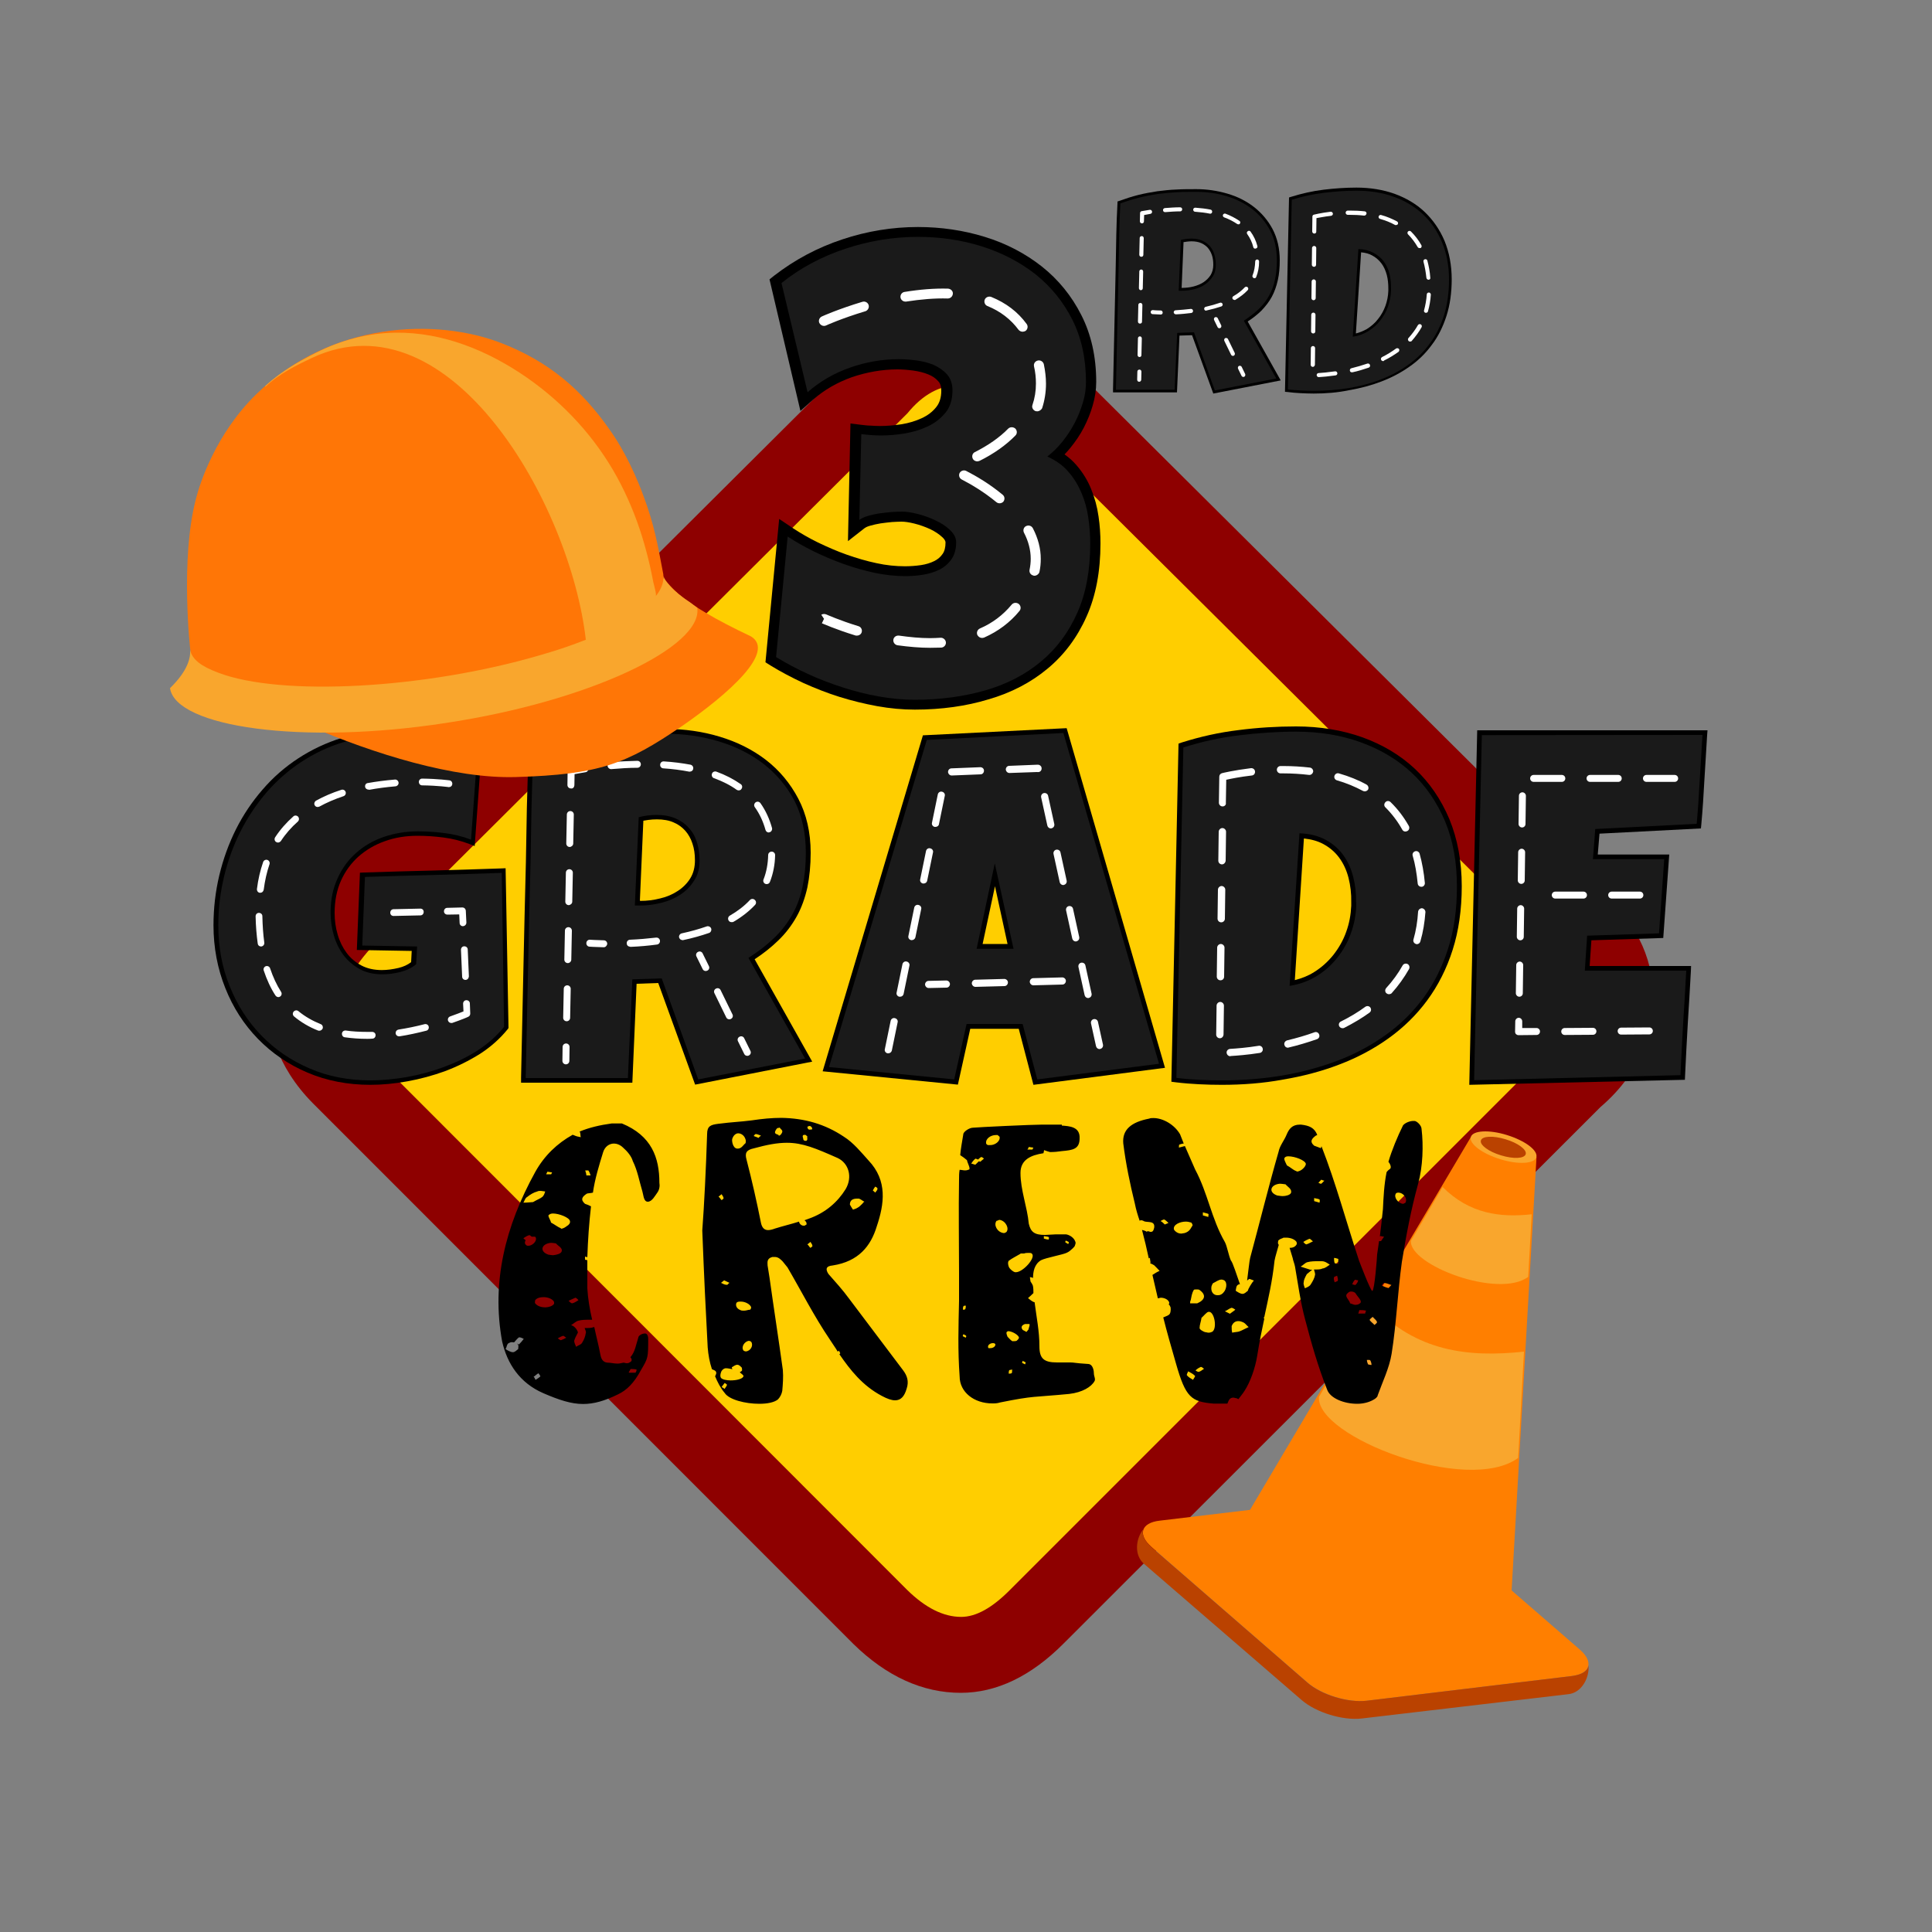 <?xml version="1.0" encoding="utf-8"?>
<!-- Generator: Adobe Illustrator 19.1.0, SVG Export Plug-In . SVG Version: 6.00 Build 0)  -->
<svg version="1.1" id="Layer_1" xmlns="http://www.w3.org/2000/svg" xmlns:xlink="http://www.w3.org/1999/xlink" x="0px" y="0px"
	 width="1000px" height="1000px" viewBox="-39 -140 1000 1000" style="enable-background:new -39 -140 1000 1000;"
	 xml:space="preserve">
<rect x="-39" y="-140" width="1000" height="1000" fill="#808080" stroke="none"/>
<style type="text/css">
	.st0{fill:#8E0000;}
	.st1{fill:#FFCE00;}
	.st2{fill:#FF7F00;}
	.st3{fill:#BA4200;}
	.st4{fill:#F9A62D;}
	.st5{fill:#1A1A1A;}
	.st6{fill:#FFFFFF;}
	.st7{fill:#FF7606;}
</style>
<g>
	<path class="st0" d="M458.3,736.2c-19.8,0-38.4-8.5-55.5-25.2l-0.3-0.3L123,431.1c-19.4-19.6-23.4-39.9-23.4-53.4
		c0-19.9,9.6-39.1,29.2-59l0.2-0.2L401.4,47.3C420.5,24.8,442.1,20,457,20c21.4,0,41,9.3,55.3,26.2l276.5,274.9
		c17.9,14.4,27.9,33.8,27.9,55c0,15.5-4.8,37.7-27.3,56.9L511.6,710.6C494.7,727.6,476.8,736.2,458.3,736.2z M159.5,378.1
		l297.1,299.3l298-299.9L457.1,79.6L163.2,374.3C161.7,375.7,160.5,377,159.5,378.1z"/>
	<path class="st1" d="M762.7,404L483.9,682.8c-9.3,9.4-17.7,14.1-25.4,14.1c-9.2,0-18.5-4.7-27.9-13.9L151.2,403.4
		c-8-8.1-12-16.8-12-25.8s5.9-19.1,17.8-31.2L430.7,73.9c7.9-9.7,16.8-14.5,26.4-14.5c10.4,0,19,4.4,26,13.3l279.6,278
		c9.7,7.3,14.5,15.7,14.5,25.4C777.3,387,772.4,396.2,762.7,404z"/>
	<path class="st2" d="M778.8,713.9l-35.4-30.7l12.9-224.4l-33.9-10.4c0,0-90.2,152.2-114.4,193.1l-46.8,5.6
		c-9.6,1.1-11.5,7.2-4.2,13.6l80.8,70.2c7.3,6.3,21,10.5,30.6,9.4l106.2-12.8C784.2,726.3,786,720.2,778.8,713.9z"/>
	<path class="st3" d="M783.2,721.9c-0.3,2.9-3.3,4.9-8.6,5.6l-106.3,12.8c-9.6,1.1-23.3-3-30.6-9.4l-80.8-70.2
		c-3.8-3.4-5.1-6.7-4.1-9.2c-4.1,5.1-4.8,13.6,0.4,18l81.6,70.5c7.4,6.4,21.2,10.6,30.9,9.5l107.1-12.6
		C779.5,736.2,783.8,728.6,783.2,721.9z"/>
	<path id="path1336_1_" class="st4" d="M671.5,535.7c22.5,23.9,49.6,27,78.3,23.9l-3,55c-26.1,19.3-104.9-11-103.1-31.6L671.5,535.7
		z"/>
	<path id="path1317_1_" class="st4" d="M756.2,459c-1,3.4-9.4,3.9-18.7,1c-9.4-2.9-16.1-8-15.2-11.4v-0.1c1-3.4,9.4-3.9,18.7-1
		C750.4,450.4,757.2,455.5,756.2,459C756.2,458.9,756.2,459,756.2,459z"/>
	<path id="path2247_1_" class="st3" d="M750.7,457.4c-0.7,2.3-6.3,2.6-12.8,0.6c-6.4-1.9-11-5.4-10.4-7.6c0,0,0,0,0-0.1
		c0.7-2.3,6.3-2.6,12.8-0.6C746.7,451.6,751.4,455.1,750.7,457.4C750.7,457.3,750.7,457.4,750.7,457.4z"/>
	<path id="path2808_1_" class="st4" d="M707.7,474.4c13.9,13.9,29.8,15.9,46.1,14.1l-1.8,32.4c-15.4,11.5-61.9-6.2-60.7-18.7
		C691.3,502.4,707.7,474.4,707.7,474.4z"/>
	<path d="M302.3,472.2c0.3,1.6,0,3.6-1,5c-1.2,1.6-2.8,4.8-5,4.8s-2.2-3.4-2.8-5.3c-1.6-5.3-2.5-10.8-5-15.8c-0.6-2.3-2.8-5-5-6.9
		c-1.6-1.6-3.5-2.1-4.7-2.1c-2.5,0-4.7,1.6-5.6,4.4c-2.2,7.1-4.3,14-5.3,21c-1.2,0.3-2.5,0.3-3.1,0.5c-2.5,1.6-3.5,3.1-1,5.3
		c1,0.3,2.2,0.8,3.1,1.3c-1,8.7-1.6,17.4-1.9,26.3l-1.2-0.3c0,0.5,0,1,0,1.6l1.2,0.3c0,4.8,0,9.7,0,14.5c0.3,5.3,1.2,10.8,2.5,16.3
		h-1.6c-1.9,0-3.7,0-5.6,0.5c-1.2,0.3-2.5,1.6-3.7,2.3c2.2,0.5,3.7,3.4,3.5,3.9c-1,1.8-1.6,3.1-1.9,4.2c0,1,0.6,2.1,1,3.1
		c1-0.8,2.5-1,3.1-2.1c1-1.6,1.6-3.1,1.9-5c0.3-0.8-0.3-1.6-0.6-2.6c2.2,0,3.5,0,4.7-0.5h0.3c1,4.8,2.2,9.2,3.1,14
		c0.3,1.8,1,4.2,3.7,4.4c1.6,0,3.5,0.5,5.3,0.5c1,0,1.9-0.3,3.1-0.5c0.3,0,1,0.3,1.6,0.3c0.3,0,1,0,1.6-0.5c1.2-0.5,1.2-1.6,0.3-2.6
		c2.5-2.9,2.8-6.3,4.1-10.2c0-0.8,1.6-2.1,3.5-2.1c1.2,0,1.6,1.6,1.6,2.6c0,10,0,10-3.7,16.3c-3.7,6.9-7.5,10.5-11.9,12.6
		c-6.9,3.4-12.5,5-18.1,5c-6.2,0-12.5-2.1-20.6-5.6c-12.2-5.3-18.7-15.3-21.3-26.8c-5.6-30.5,1.6-59.6,17.2-87.8
		c4.7-8.4,11.3-14.7,19.4-19.2c0.3,0.3,0.3,0.3,0.6,0.3c1,0.5,2.2,0.8,3.5,1c-0.3-1,0-2.1-0.6-2.9c5-2.1,10.7-3.4,16.6-4.2h5.3
		C298.2,447.8,302.3,459.1,302.3,472.2z M225.9,554.7c-0.6,0-1.2,0.3-1.6,0.5c-1,0.5-1,2.1-1.6,3.1c1.2,0.8,2.8,1.6,3.7,1.6
		c1.2,0,1.9-1,2.8-1.6c0-0.8,0.3-1.6,0-2.1c0-0.3-0.3-0.5-0.6-0.8l1,0.5c1-1,1.9-2.1,2.5-2.9c-0.6-0.3-1.6-0.8-2.2-0.8h-0.3
		c-1,0.8-1.6,1.6-2.5,2.6L225.9,554.7z M236.9,482.2c2.2-1.3,3.7-1.8,4.7-2.6s1.2-1.8,1.6-2.9c-0.6,0-1.6-0.3-2.5-0.3
		c-0.6,0-1,0-1.6,0.3c-1.9,0.5-3.7,1.6-5.3,2.9c-1,0.5-1.2,1.8-1.9,2.9C234.1,482.5,235.9,482.2,236.9,482.2z M238.4,500.9
		c0-0.3-0.3-0.8-0.6-0.8h-1c-0.3,0-0.3,0-0.6,0c-0.3-0.3-1-0.8-1.2-0.8c-1.2,0.3-2.2,1-3.1,1.6c0.3,0.3,1,1,1.2,1
		c-0.3,0.5-0.6,1.3-0.3,1.8c0,0.3,0.3,0.5,0.6,0.8c0.3,0.3,0.6,0.3,1,0.3C236.3,504.9,238.8,502.7,238.4,500.9z M240.7,572.4
		c0-0.3-0.6-1-1-1.6c-1,0.5-1.6,1.3-2.5,1.8c0.6,0.5,0.6,1,1,1.6C239,573.7,240,573.1,240.7,572.4z M251.6,508
		c1-2.1-1.9-3.1-2.8-4.4c0,0-1.6-0.3-2.5-0.3H246c-4.7,0.5-6,4.4-1.2,6.1c0.3,0,1.6,0.3,2.5,0.3C249.1,509.5,251,509,251.6,508z
		 M246.2,467.8c0.3,0,0.3-0.8,0.6-1c-1,0-1.6-0.3-2.5-0.3l-0.6,1.3c0.6,0,1.2,0,1.9,0H246.2z M247.6,535.1c0.3-0.3,0.3-1,0-1.6
		c-1-1.3-3.1-2.1-5.3-2.1c-1.9,0-3.5,0.5-4.3,1.6c0,0.5-0.3,1.3,0,1.6c1.2,1.6,3.5,2.1,5.3,2.1C245.1,536.6,246.7,536.1,247.6,535.1
		z M254.4,494.6c1-0.5,1.9-1.6,1.6-2.6c-0.3-1.8-5.6-3.9-8.8-3.9c-1,0-1.6,0.3-2.2,0.8s1,2.6,1.2,3.9c1.9,1,3.5,2.3,5,2.9l0.3,0.3
		C252.6,495.9,253.8,495.1,254.4,494.6z M254.1,552.4c-0.6-0.3-1.2-1-1.6-1c-1,0.3-1.9,0.8-2.8,1.3c0.3,0.3,1,0.8,1.6,1
		C252.2,553.4,253.2,552.9,254.1,552.4z M260.4,533c-0.3-0.5-1.2-1.3-1.6-1.3c-1.2,0.5-2.2,1-3.5,1.6c0.6,0.5,1.2,1.3,1.9,1.3
		C258.5,534.3,259.4,533.5,260.4,533z M263.9,465.8c0.3,1,0.6,1.8,0.6,2.6h2.2c-0.3-0.8-0.6-1.8-1-2.3c0-0.3-0.3-0.3-0.6-0.3h-0.6
		h-0.3H263.9z M286.7,570.5c0.3,0,0.6,0,1,0h0.6c0.6,0,1.2,0,1.6,0c0.3-0.3,0.6-1,0.6-1.6c-1-0.3-2.2-0.3-3.1-0.3l-1,1.8
		L286.7,570.5L286.7,570.5z M397.7,448.3c5,3.1,9.1,8.2,12.8,12.3c10,10.5,8.2,22.6,4.3,34.2c-3.1,10.2-9.4,18.1-22.8,20.2
		c-3.7,0.3-3.7,2.1-2.2,4.4c3.7,4.2,7.5,8.4,10.7,12.8l27.9,37c2.2,2.9,3.1,5.8,1.9,9.5c-1.2,4.2-3.1,6.1-6,6.1
		c-1.9,0-4.1-0.8-6.9-2.3c-10-5.3-16.3-13.4-21.9-21.5c0-0.3,0.3-0.3,0.3-0.3c0.3-0.3-0.3-1-0.6-1.6l-0.6,0.5
		c-1.2-2.1-2.8-4.2-4.1-6.3c-8.2-12.1-14.7-25-21.9-37.3l-2.5-3.1c-1-1-2.2-2.3-4.1-2.3h-1.2c-3.1,0.8-2.5,2.9-2.5,4.4l1,6.3
		c2.2,15.8,4.7,31.8,6.9,47.8c0.3,3.6,0,7.4-0.3,10.8c-0.3,1.6-1,3.1-2.2,4.4c-1.9,1.6-5.6,2.3-9.7,2.3c-7.2,0-15.6-2.1-17.9-5.6
		c-2.2-2.6-3.7-5.6-5-8.7c0,0,0.3-0.3,0.3-0.5c1.2-2.3-1-2.6-1.9-3.1c-1.2-3.6-1.9-7.4-2.2-11.3c-1-18.4-1.9-37-2.8-60.5
		c1-13.4,1.9-31.5,2.5-49.9c0-4.2,1.9-4.8,5.6-5.3c7.8-1,11.3-1,17.5-1.8c5.3-0.8,10.3-1.3,15.4-1.3
		C377.4,438.8,388,441.8,397.7,448.3z M334.5,481.2c0.3-0.3,1.2-0.8,1-1c0-0.8-0.6-1.3-1-2.1l-1.6,1.3
		C333.6,479.9,333.9,480.6,334.5,481.2L334.5,481.2z M336.7,568.2c-1,0-2.2,1-2.5,2.1c-0.3,0.8-0.6,2.1,0,2.9c0.6,0.8,2.8,1.3,5,1.3
		c3.1,0,6.2-0.8,6.6-2.1c0.3-0.5-1-1.3-1.9-2.1c0.3-0.3,1-0.5,1.2-1c0-0.3,0-1.3-0.3-1.6c-0.6-0.5-1.2-1.3-2.2-1.3s-1.9,0.8-2.8,1.3
		c0,0.3,0,0.5,0.3,1C338.9,568.5,337.9,568.2,336.7,568.2z M338.6,524l-2.8-1.3c-0.6,0.5-1.2,1-1.6,1.3c1,0.5,1.9,1,2.8,1h0.3
		C337.7,525.1,337.9,524.3,338.6,524z M337.3,576.8c0-0.3-1-0.8-1.2-1l-1.6,2.1c0.6,0.3,1.2,0.8,1.6,1
		C336.4,578.2,337,577.7,337.3,576.8z M349.2,537.9c0.3,0,0.6-0.8,0.6-1.3c-0.6-1.6-3.1-2.9-5.3-2.9c-1,0-1.6,0-2.2,0.5
		c-0.6,0.8-0.6,2.9,1.9,3.9c0.6,0.3,1.2,0.3,1.9,0.3C347.3,538.4,348.3,537.9,349.2,537.9z M346.8,451.8c0.3-0.3,0.3-1.8,0-2.3
		c-0.6-1.8-2.2-2.9-3.7-2.9c-1.2,0-2.5,1-3.1,2.9c-0.3,1,0.3,4.8,2.5,5h0.6C344.9,454.4,345.8,452.5,346.8,451.8z M349.8,554.5
		c-0.3-0.3-1-0.5-1.2-0.5c-2.2,0.3-4.1,3.1-2.8,5c0.3,0.3,1,0.5,1.2,0.5C349.6,559.3,351.1,556.3,349.8,554.5z M362.1,495.9
		c4.1-1.3,8.4-2.3,12.5-3.6c0,1,1.2,2.1,2.2,2.1h0.6c0.3,0,0.6-0.5,1-0.5c0.3-1-0.3-1.8-1-2.3l2.2-0.8c8.8-3.1,15-8.7,19.1-15.3
		c3.7-6.3,1.6-13.4-4.1-16.1c-11.3-5-18.1-7.9-26.3-7.9c-5,0-10.3,1-17.2,2.9c-3.7,0.8-4.7,2.3-3.7,5.8c2.8,10.8,5.3,21.8,7.5,32.9
		c0.6,2.6,1.9,3.6,3.7,3.6C359.5,496.7,360.8,496.4,362.1,495.9z M354.9,447.8c-1-0.3-1.9-0.8-2.5-0.8h-0.3c-0.3,0-0.6,0.5-1,1
		c0.6,0.3,1.6,0.5,2.5,1C353.9,448.5,354.3,448.3,354.9,447.8z M365.8,446.2c0.6-1.3-1-1.8-1.2-2.6c-1,0.5-1.2-0.3-2.2,1.6
		s1,1.8,1.6,2.3c0,0.3,0,0.3,0.3,0.3S365.4,447.2,365.8,446.2z M378.3,450.5c1-0.5,0.3-1.6,0.6-2.3c-0.6-0.3-0.6-0.8-1.2-0.8h-0.6
		c-1.2,0.3-0.3,1.6-0.3,2.3c0,0.3,0.3,0.8,1.2,0.8H378.3z M380.7,444.6h0.3h0.3c0-0.5,0.3-0.5-0.3-1.3c-0.3-0.3-0.6-0.5-1-0.5
		s-0.6,0.3-1,0.3c0,0-0.3,0.5,0.3,1.3c0.3,0.3,0.6,0.3,1,0.3L380.7,444.6L380.7,444.6z M380.5,505.9c0.3-0.3,1.2-0.8,1-1
		c0-0.8-0.6-1.3-1-2.1l-1.6,1.3C379.6,504.6,379.8,505.4,380.5,505.9L380.5,505.9z M404.9,485.1c1-0.5,1.6-1.3,2.5-2.1
		c0.3-0.5,0.6-0.8,1-1c-1-0.5-1.9-1.3-2.8-1.6h-1c-2.2,0-3.7,0.8-3.7,3.1c0.6,1,1,1.8,1.6,2.6C403,485.9,404,485.7,404.9,485.1z
		 M414,477.3c0.6-0.8,1.2-1.3,1.2-2.1c0-0.3-0.6-0.8-1.2-1c-0.3,0.5-1,1.3-1.2,2.1C413.3,476.5,413.7,477,414,477.3L414,477.3z
		 M510.7,442.6c3.7,0.3,9.4,0.5,9.1,6.6c0,5.6-3.5,6.1-9.1,6.6c-1.9,0.3-4.1,0.5-6.2,0.5c-1-0.3-1.9-0.5-3.1-1
		c0,0.5-0.3,1.3-0.3,1.6c-6.6,1-11.9,3.4-11.9,10.2c0,8.9,3.5,17.6,4.3,26.3c1,4.2,2.8,5.8,8.4,5.8l5.6-0.3c0.3,0,1.2,0,5.3,0
		c1.9,0.3,4.1,1.8,4.7,3.6c0.3,0.5,0.3,1,0,1.8c-0.3,1-0.3,0.8-1.2,1.8c-1.2,1-1.6,1.6-3.1,2.3c-1.9,1-10.9,2.6-13.4,3.9
		c-3.5,2.1-4.1,6.1-4.1,9.2c-0.3-0.3-1-0.3-1.6-0.5c0,1,0.3,1.8,0.3,2.3c0.6,0.8,1,1.6,1.2,2.1c0.3,1.3,0.3,2.6,0.3,3.9
		c-1,1-1.9,1.8-2.8,2.6c1,0.8,1.9,1.6,3.1,2.1h0.3c1,7.9,2.5,15,2.5,22.8c0,6.3,2.2,8.4,9.1,8.4h6.9c2.2,0,1.6,0.3,9.4,0.8
		c2.5,0.3,2.8,3.9,2.8,5c0,1.3,1,2.9,0.3,3.9c-1.6,2.9-6.2,5.8-13.1,6.6c-18.7,1.8-17.9,0.8-35.7,4.4c-1.6,0.5-2.8,0.5-4.1,0.5
		c-9.4,0-16.9-5.8-16.9-14c-1-13.6-0.6-25.8-0.3-39.1v-14.2c0-16.3-0.3-32.4,0-48.6c0-1.6,0-3.4,0.3-5c1,0,1.9,0.3,2.8,0.3
		c1,0,1.6-0.3,2.2-0.5c0.6-0.8-1-3.4-1.2-4.8c-1.2-1-2.2-1.8-3.5-2.6c0.3-3.4,1-7.1,1.6-10.8c0-1.3,3.1-3.4,5-3.4
		c2.8-0.3,30.6-1.6,35.7-1.6h0.6c6,0,4.3,0,5.3,0h4.4v0.5H510.7z M459.7,536.1c-0.3,0.5-0.3,1-0.3,1.8c0.3,0,1.2,0,1.2-0.3
		c0.3-0.5,0.3-1.3,0.3-1.8C460.6,535.8,459.7,535.8,459.7,536.1z M461.2,551.6c-0.3-0.5-1-0.8-1.6-1l-0.3,1c0.6,0.3,1,0.5,1.6,0.8
		C460.9,552.1,461.2,551.6,461.2,551.6z M465.9,459.7c-1,0.8-1.6,1.6-2.2,2.6c0.6,0,1.6,0.5,1.9,0.5h0.3c0.6-0.5,1.2-1.3,1.9-1.8
		l0.3,0.3h0.3l1.9-1.6c-0.3-0.3-1-0.8-1.2-0.8h-0.3c-0.6,0.3-1,0.8-1.6,1.3C466.9,459.9,466.3,459.9,465.9,459.7z M478.4,448.5
		c0-0.3-0.6-0.5-1-1h-1c-2.5,0-5.3,1.8-5,4.2c0,0.3,0.3,0.8,1,1h1C476,452.8,478.8,450.7,478.4,448.5z M476.2,556
		c0-0.3,0-0.5-0.3-0.5c-0.3-0.3-0.6-0.3-1-0.3c-1.2,0-2.5,0.8-2.5,1.8c0,0.3,0,0.5,0.3,0.8h0.6C474.7,557.9,476.2,557.1,476.2,556z
		 M481.9,497.7c1.6-1.8-0.3-5.8-3.5-6.3c-0.6,0-1,0.5-1.6,0.5c-1.6,2.1,0.3,5.8,3.5,6.3h0.3C480.9,498.3,481.5,498,481.9,497.7z
		 M487.2,554c0.3-0.3,1.2-1,1.2-1.6c0-1.3-3.5-3.4-5.6-3.4c-0.3,0-0.3,0.3-0.6,0.3c-0.6,0.5,0,1.8,0.3,2.6c1,1,1.6,1.8,2.5,2.3h0.3
		C486,554.2,486.6,554.2,487.2,554z M489.1,509c-2.2,1.3-4.3,2.3-6,3.6c-0.6,0.8-0.3,2.6,0.3,3.6c0.6,0.8,1.9,2.1,3.1,2.3h0.3
		c3.7,0,10.3-7.4,8.4-9.5c-0.3-0.5-1-0.5-1.9-0.5c-0.6,0-1.6,0-2.2,0.3h-1.8L489.1,509L489.1,509z M483.4,569.2
		c-0.3,0.5-0.3,1.3-0.3,1.8c0.6,0,1.2,0,1.6-0.3c0.3-0.5,0-1.3,0.3-1.8C484.4,569,483.8,569,483.4,569.2z M491.9,565.2
		c-0.3-0.3-1-0.5-1.6-0.8l-0.3,1c0.6,0.3,1,0.5,1.6,0.8L491.9,565.2z M495.3,455c0.3,0,0.3-0.8,0.6-1c-0.6,0-1.6-0.3-2.5-0.3
		c0,0.5-0.3,0.8-0.6,1.3h2.2H495.3z M493.3,548.2c0.3-0.8,0.3-1.3,0.6-2.1v-0.8c-0.3,0-0.3,0-0.6,0h-0.7c-0.3,0-0.6,0-1,0
		c-1.6,0.5-2.5,1.6-1.2,3.1l1.9,1L493.3,548.2z M503.8,500.3c-0.6-0.3-1.6-0.3-2.5-0.5v1.3c1,0.3,1.9,0.5,2.5,0.5
		C503.8,501.4,504.1,500.6,503.8,500.3z M514.2,502.9c-0.3-0.3-1-0.5-1.6-0.8c0,0.3-0.3,0.8-0.3,0.8c0.6,0.5,1.2,0.8,1.6,1
		C514.2,503.5,514.2,503.2,514.2,502.9z M695,472.8c-3.7,13.4-6.2,26.8-8.4,40.4c-2.2,15.8-2.8,31.8-5.3,47.5
		c-1.2,7.4-4.7,14.5-7.2,21.5c0,0.8-1.2,1.8-2.2,2.3c-2.2,1.3-5.3,2.1-8.4,2.1c-6.9,0-14.1-2.9-15.6-7.4c-4.7-11.8-8.2-24.2-11.3-36
		c-2.5-9.2-3.7-18.4-5.3-27.6c-0.3-1.6-1-3.1-1.2-4.4l-1.6-5.3c1.6,0,2.8-0.5,3.5-1.6c0.3-0.3,0.3-1,0-1.6c-1-1.3-3.1-2.1-5.3-2.1
		h-0.6h-0.3c-0.3,0-0.6,0-1,0.3c-1,0.3-1.9,0.8-2.2,1.3c0,0.5-0.3,1.3,0,1.6c0,0.3,0.3,0.5,0.3,0.5c-0.6,2.3-1.9,6.3-2.2,8.2
		c-1.2,11-3.1,18.9-5.3,29.2l-0.3,0.3c0,0.3,0,0.3,0.3,0.5c-1.2,5.6-2.5,11.8-3.7,19.4c-1,6.1-3.5,13.4-6.6,18.1
		c-1,1.6-2.2,2.9-3.1,4.2l-1-0.5c-0.6,0-1.2-0.3-1.6-0.3c-2.2,0-2.5,1.8-3.1,3.1H596c-0.3,0-5.3,0-6.9,0c-11.5-1-14.4-3.1-19.4-20.7
		c-2.5-8.7-4.7-16.3-6.6-23.9c1-0.5,2.2-0.8,2.8-1.3c1-0.5,1.2-2.6,1-3.9c-0.3-0.5-0.3-1-1-1.6c0.3-0.3,0.3-0.5,0.3-0.8
		c-0.3-1.6-2.5-2.6-4.3-2.6c-0.6,0-1,0.3-1.6,0.3l-2.8-12.1c1.2-0.8,2.5-1.6,3.7-2.1c-1-1-1.9-2.1-2.8-2.9c-0.6-0.3-1.2-0.8-2.2-1
		c0,0,0.3,0,0.3-0.3c0-0.8-0.3-1.6-0.3-2.6c-0.3,0.3-0.3,0.3-0.6,0.3c-1-4.8-2.2-9.7-3.5-14.7c1,0.3,1.9,0.5,2.5,1
		c0-0.3,0.3-0.3,0.6-0.3s0.6,0,1,0.3h0.6c0.6,0,1.2-0.3,1.6-2.1c0.6-3.9-3.5-2.6-5.3-3.4c-0.3-0.3-1-0.5-1.6-0.5
		c-0.3,0-0.6,0.3-0.6,0.3c-1-2.9-1.9-5.8-2.5-8.9c-2.5-10.2-4.7-20.7-6-31.2c-0.6-7.1,4.1-11,13.4-12.8c0.6-0.3,1.6-0.3,2.2-0.3
		c5,0,10.9,3.4,13.8,8.4l1.9,4.8c-0.6,0-1.6,0.3-2.2,0.5c-0.3,0-0.3,1-0.3,1.6l3.1-0.8c0,0,3.5,7.9,5.3,12.1
		c6.6,12.3,8.4,25.5,15.4,37.6c1.2,2.3,1.9,6.9,3.1,9.5c1,1,3.1,7.9,4.7,12.3c-0.3,0-0.6,0-1,0.3c-1,0.5-1,2.1-1.2,3.1
		c1.2,0.8,2.5,1.6,3.5,1.6c1.2,0,1.9-1,2.8-1.6c0-0.8,2.2-4.4,3.1-5.3c-1-0.3-1.9-0.8-2.2-0.8h-0.3c-0.3,0.3-0.6,0.5-1,0.8
		c0.6-4.4,1.2-10.5,1.6-11.8c4.7-17.4,9.7-37.6,14.7-54.9c0.6-3.1,2.8-5.6,4.1-8.7c1.2-2.9,2.8-5.3,6.9-5.3h0.6
		c4.3,0.5,6.9,1.6,8.4,5.3c-0.3,0.3-0.3,0.3-0.6,0.3c-2.2,1.6-3.5,3.1-1,5.3l3.5,1.3c0-0.3,0.3-0.8,0.3-1
		c7.5,19.2,12.8,39.1,19.4,59.1c0.3,0.8,6,15.8,6.9,15.8c1.2-0.3,2.5-17.9,2.5-18.9l1-6.9c0.3,0,0.6,0,1,0l1.6-2.3
		c-0.6,0-1.2-0.3-1.9-0.3c-0.3,0-0.3,0.3-0.3,0.3c0.6-4.4,1-8.9,1.6-14.2c0.3-6.3,0.6-12.8,1.9-19.2c0.6-0.8,1.2-1.3,1.9-1.8
		c0.6-0.8,0-2.3-0.6-3.1l-0.3-0.3c0-0.3,0-0.3,0-0.3c1.6-5.6,4.7-13.1,7.5-18.7c1-1.3,3.5-2.3,5.3-2.3h0.6c1.2,0,3.7,2.3,3.7,4.2
		C697.8,452.8,697.5,463.8,695,472.8z M565.8,493c-0.6-0.5-1.2-1.3-2.2-1.8c-0.6,0-1.2,0.5-1.9,0.8c1,0.5,1.6,1.3,2.2,1.8L565.8,493
		z M573.9,498.3c3.1-0.8,3.5-2.9,4.3-3.9c0.3-0.3-0.3-1.3-0.6-1.6c-1-0.3-1.9-0.5-2.8-0.5c-3.1,0-6.6,1.6-6.2,3.9
		c0,0.5,1.6,2.3,3.7,2.3C573,498.5,573.2,498.3,573.9,498.3z M579.5,572.1c-1-1-2.2-1.6-3.5-2.3c-0.3,0.8-1,1.8-0.6,2.1
		c0.6,0.8,1.9,1.6,3.1,2.3C578.9,573.4,579.8,572.4,579.5,572.1z M578.9,527.7c-1,1.6-1.2,3.4-1.6,5.3c-0.3,0.5-0.3,1-0.3,1.6h3.7
		c4.1-1.8,4.7-4.4,1.2-6.9c-0.3-0.3-1-0.3-1.6-0.3C579.8,527.4,578.9,527.4,578.9,527.7z M587,539h-0.4c-1,0-2.5,2.1-3.7,3.1
		c-0.3,2.1-1,3.6-1,5.3c0,0.8,1.9,1.8,2.8,2.1c0.6,0,1.2,0.3,1.9,0.3c0.6,0,1.6-0.3,1.9-0.5C591,547.6,589.7,539.5,587,539z
		 M584.2,568.5c-0.3-0.3-1.2-1-1.6-1c-1.2,0.5-1.9,1-2.8,1.8c0.3,0.3,1.2,0.8,1.6,0.8C582.6,569.8,583.3,569,584.2,568.5z
		 M586.4,488.3c-0.6-0.3-1.9-0.5-2.8-0.8v1.6c1,0.3,1.9,0.5,2.8,0.8C586.4,489.3,586.7,488.5,586.4,488.3z M594.5,528.7
		c1-1,2.2-4.8,0-6.1c-0.3,0-0.6-0.3-1.2-0.3c-1.6,0-3.1,1.3-4.3,1.8c-0.3,0-1,1.6-1,2.1c-0.3,2.6,1.2,4.2,3.1,4.2
		C592.3,530.5,593.6,530,594.5,528.7z M597.6,540c1-0.8,1.9-1.3,2.8-2.1c-0.6-0.5-1.6-1-1.9-1c-1.2,0.3-2.2,1.3-3.5,1.8L597.6,540z
		 M607.3,546.9c-1-0.8-1.6-1.8-2.5-2.3c-1-0.5-1.9-0.8-2.8-0.8c-1.6,0-2.8,0.8-3.5,2.6c0,1.3,0,2.3,0.3,3.4c1-0.3,2.2-0.3,3.1-0.5
		c1.2-0.3,2.5-1,3.7-1.6L607.3,546.9z M626.4,473c-0.3,0-1.9-0.3-2.8-0.3h-0.3c-4.7,0.5-6,4.4-1.2,6.1c0.6,0,1.6,0.3,2.8,0.3
		c1.6,0,3.7-0.5,4.3-1.6C629.9,475.4,627.4,474.3,626.4,473z M635.3,465c0.6-0.5,1.6-1.6,1.6-2.6c-0.3-1.8-5.6-3.9-9.1-3.9
		c-1,0-1.6,0.3-1.9,0.8c-0.6,0.5,0.6,2.6,1.2,3.9c1.9,1,3.1,2.3,4.7,2.9c0.3,0,0.3,0.3,0.6,0.3C633.5,466.3,634.7,465.6,635.3,465z
		 M637.1,504.1c1.2-0.3,2.2-1,3.5-1.6c-0.6-0.3-1.2-1.3-1.9-1.3c-1.2,0.5-2.2,1-3.1,1.6C635.8,503.2,636.8,504.1,637.1,504.1z
		 M649.3,514.6c-1.2-0.8-2.5-1.8-4.1-1.8h-1.9c-1.9,0-3.7,0-5.6,0.5c-1.2,0.3-2.2,1.6-3.5,2.3l5,1.6c0.3,0,0.6,0,1,0l-2.8,2.3
		c-1,1.8-1.6,3.1-1.6,4.2c-0.3,1,0.3,2.1,0.6,3.1c1.2-0.5,2.5-1,3.1-2.1c1-1.6,1.9-3.1,2.2-5c0-0.8-0.3-1.6-0.6-2.6
		c1.9,0,3.5,0,4.3-0.5C647.1,516.4,648,515.4,649.3,514.6z M641.2,481.7c1,0.3,1.9,0.5,2.8,0.8c0-0.5,0.3-1.3,0-1.6
		c-0.6-0.5-1.9-0.5-2.8-0.8V481.7z M643.4,472.2c0.6,0.3,1,0.5,1.2,0.5h0.3c0.6-0.5,1-1,1.6-1.6c-0.6,0-1-0.3-1.6-0.5L643.4,472.2z
		 M653.1,520.3c-0.6,0.3-1.6,0.5-1.6,0.8c-0.3,0.8,0,1.6,0.3,2.6c0.6-0.3,1.6-0.5,1.6-0.8C653.7,522.2,653.3,521.1,653.1,520.3z
		 M653.7,511.6c-1-0.3-1.6-0.5-2.2-0.5c0,0.8,0,1.8,0.3,2.6c0,0.3,1.2,0.3,1.9,0.5V511.6L653.7,511.6z M664.6,534.8
		c2.2-1-1-3.6-1.9-5.3c-0.3-0.5-1.2-1-2.2-1c-0.6,0-1.2,0-1.9,0.8c-2.2,1.6,1,3.6,1.2,5.3c1.2,0.3,1.9,0.8,2.8,0.8
		C663.4,535.3,664,535.3,664.6,534.8z M668.1,538.4c-1.2-0.3-2.2-0.3-3.5-0.3c-0.3,0.8-0.3,1.3-0.6,1.8h1c0.3,0,0.6,0,1,0h1.6
		C667.7,539.7,667.7,539,668.1,538.4z M660.9,524.8c0.6,0,1,0.3,1.6,0.3c0,0,0.3,0,0.3-0.3c0.6-0.5,1-1.3,1.2-2.1
		c-0.6,0-1.2-0.3-1.6-0.3c0,0-0.3,0-0.3,0.3C661.5,523.3,661.2,524,660.9,524.8z M670.9,566.5c0-0.8-0.3-1.8-0.6-2.3
		c-0.3-0.3-0.3-0.3-0.6-0.3h-0.6c-0.3,0-0.3,0-0.6,0c0,0.8,0.3,1.6,0.6,2.3C669.6,566.3,670.2,566.5,670.9,566.5z M673.7,544.2
		c-0.3-1-1.6-1.8-2.2-2.6c-0.6,0.5-1.6,1.3-1.6,1.6c0.6,1,1.9,1.8,2.5,2.6C673.1,545.3,674,544.5,673.7,544.2z M681.2,525.1
		c-1.2-0.3-2.5-1-3.5-1h-0.3c-0.3,0-1,0.8-1.2,1.3c1,0.5,2.2,1,3.5,1.3L681.2,525.1z M684.7,477.3c-0.6,0-1.2,0.3-1.2,0.5
		c-1.2,1.8,1,5,3.7,5.3c0.3,0,1-0.5,1.2-0.5C689.7,480.4,687.5,477.3,684.7,477.3z"/>
	<path d="M152.7,421.5c-11.7,0-22.6-2.1-32.5-6.3c-9.9-4.2-18.5-10.1-25.7-17.5c-7.2-7.4-12.9-16.2-16.9-26.3
		c-4-10-6.1-20.9-6.1-32.5c0-8.7,1-17.4,3-25.8c2-8.4,4.9-16.4,8.6-23.8c3.7-7.4,8.4-14.4,13.8-20.6c5.4-6.3,11.6-11.7,18.5-16.2
		s14.5-8.1,22.6-10.6c8.2-2.5,17-3.8,26.2-3.8c3.4,0,7.1,0.1,11.1,0.4s7.9,0.8,11.8,1.4c3.9,0.7,7.8,1.7,11.5,2.9
		c3.8,1.2,7.3,2.8,10.4,4.6l1.3,0.7l-3.6,49.8l-2.9-1.1c-4.2-1.6-8.6-2.7-13.2-3.3c-4.6-0.6-9.1-0.9-13.5-0.9
		c-6,0-11.7,0.9-16.9,2.8c-5.2,1.8-9.7,4.5-13.6,7.9c-3.8,3.4-6.9,7.6-9.1,12.5c-2.2,4.9-3.3,10.5-3.3,16.7c0,3.9,0.5,7.6,1.6,11.3
		c1,3.5,2.6,6.7,4.6,9.4c2,2.7,4.6,4.9,7.6,6.5c3,1.6,6.6,2.4,10.6,2.4c2.8,0,5.7-0.4,8.7-1.1c2.5-0.6,4.7-1.6,6.5-3l0.3-5.8
		l-28.4-0.5l1.6-40l2.2-0.1c11.6-0.4,23.5-0.7,35.3-1c11.6-0.3,23.6-0.7,35.5-1.1l2.4-0.1l1.5,82.7l-0.5,0.7
		c-3.9,4.8-8.7,9.1-14.3,12.7c-5.6,3.5-11.6,6.5-18,8.9c-6.3,2.3-12.9,4.1-19.6,5.3C165.2,420.9,158.8,421.5,152.7,421.5z"/>
	<path class="st5" d="M221.9,391.5c-3.7,4.6-8.3,8.7-13.7,12.2c-5.4,3.5-11.3,6.3-17.5,8.6c-6.2,2.3-12.6,4-19.2,5.2
		c-6.6,1.1-12.8,1.7-18.7,1.7c-11.4,0-22-2-31.6-6.2c-9.6-4.1-17.9-9.8-24.9-17c-7-7.2-12.5-15.7-16.4-25.5
		c-4-9.8-5.9-20.3-5.9-31.6c0-8.6,1-17,3-25.3s4.8-16,8.5-23.3c3.7-7.3,8.2-14,13.4-20.1c5.3-6.1,11.3-11.4,18-15.8s14-7.9,22-10.3
		c8-2.4,16.5-3.7,25.6-3.7c3.4,0,7,0.1,10.9,0.4c3.9,0.3,7.7,0.7,11.6,1.4c3.8,0.7,7.6,1.6,11.2,2.8s7,2.6,9.9,4.4l-3.3,45.2
		c-4.4-1.7-9-2.8-13.7-3.4c-4.7-0.6-9.3-0.9-13.8-0.9c-6.3,0-12.2,1-17.7,2.9s-10.3,4.7-14.3,8.3c-4.1,3.6-7.3,8-9.6,13.2
		c-2.4,5.2-3.6,11.1-3.6,17.6c0,4.1,0.6,8.1,1.7,11.9c1.1,3.8,2.8,7.2,5,10.2c2.3,3,5,5.3,8.4,7.2c3.3,1.8,7.2,2.7,11.7,2.7
		c3,0,6.1-0.4,9.3-1.2c3.2-0.8,5.9-2.1,8.2-4l0.5-9.2l-28.4-0.5l1.4-35.5c11.8-0.4,23.5-0.7,35.3-1c11.8-0.3,23.6-0.7,35.5-1.1
		L221.9,391.5z"/>
	<path class="st6" d="M150.9,397.7c-4,0-7.8-0.3-11.4-0.8c-1-0.1-1.6-1-1.5-2s1-1.6,2-1.5c3.4,0.5,7.1,0.7,10.9,0.7
		c0.9,0,1.8,0,2.7,0c1,0,1.8,0.7,1.8,1.7c0,1-0.7,1.8-1.7,1.8C152.8,397.7,151.8,397.7,150.9,397.7z M167.5,396.4
		c-0.8,0-1.6-0.6-1.7-1.5c-0.1-1,0.5-1.8,1.5-2c4.4-0.7,8.9-1.6,13.5-2.8c0.9-0.2,1.9,0.3,2.1,1.3c0.2,0.9-0.3,1.9-1.3,2.1
		c-4.7,1.2-9.3,2.2-13.8,2.9C167.7,396.4,167.6,396.4,167.5,396.4z M126.3,393.5c-0.2,0-0.4,0-0.7-0.1c-4.6-1.8-8.8-4.3-12.4-7.3
		c-0.7-0.6-0.9-1.7-0.2-2.5c0.6-0.7,1.7-0.9,2.5-0.2c3.4,2.8,7.3,5,11.5,6.7c0.9,0.3,1.3,1.4,1,2.3
		C127.6,393.1,127,393.5,126.3,393.5z M194.6,389.5c-0.7,0-1.4-0.4-1.7-1.2c-0.3-0.9,0.2-1.9,1.1-2.2c3.2-1.1,5.6-2.1,6.9-2.6
		l-0.2-4c0-1,0.7-1.8,1.7-1.8c1,0,1.8,0.7,1.8,1.7l0.2,5.2c0,0.7-0.3,1.3-0.9,1.6c0,0-0.1,0.1-0.2,0.1c-0.3,0.2-3.4,1.5-8.3,3.2
		C194.9,389.5,194.7,389.5,194.6,389.5z M105.1,376.1c-0.6,0-1.1-0.3-1.5-0.8c-2.5-3.8-4.5-8.2-6.1-13c-0.3-0.9,0.2-1.9,1.1-2.2
		c0.9-0.3,1.9,0.2,2.2,1.1c1.5,4.5,3.4,8.6,5.7,12.2c0.5,0.8,0.3,1.9-0.5,2.4C105.7,376,105.4,376.1,105.1,376.1z M201.9,367.2
		c-0.9,0-1.7-0.7-1.7-1.7l-0.6-13.9c0-1,0.7-1.8,1.7-1.8c1,0,1.8,0.7,1.8,1.7l0.6,13.9C203.6,366.4,202.9,367.2,201.9,367.2
		C201.9,367.2,201.9,367.2,201.9,367.2z M96.1,349.9c-0.9,0-1.6-0.6-1.7-1.5c-0.6-4.4-1-9.1-1.1-14.1c0-1,0.7-1.8,1.7-1.8
		c1,0,1.8,0.7,1.8,1.7c0.1,4.8,0.4,9.4,1,13.7c0.1,1-0.5,1.8-1.5,2C96.3,349.9,96.2,349.9,96.1,349.9z M200.6,339.4
		c-0.9,0-1.7-0.7-1.7-1.7l-0.2-4.4l-6.1,0.1c-1,0-1.8-0.7-1.8-1.7s0.7-1.8,1.7-1.8l7.8-0.2c1,0,1.7,0.7,1.8,1.7l0.3,6.1
		C202.4,338.5,201.7,339.3,200.6,339.4C200.7,339.4,200.6,339.4,200.6,339.4z M164.7,334.1c-1,0-1.7-0.7-1.7-1.7
		c0-1,0.7-1.8,1.7-1.8l13.9-0.3c0,0,0,0,0,0c1,0,1.7,0.7,1.7,1.7c0,1-0.7,1.8-1.7,1.8L164.7,334.1
		C164.7,334.1,164.7,334.1,164.7,334.1z M95.7,322.1c-0.1,0-0.1,0-0.2,0c-1-0.1-1.6-1-1.5-2c0.6-4.9,1.7-9.6,3.2-13.9
		c0.3-0.9,1.3-1.4,2.2-1.1c0.9,0.3,1.4,1.3,1.1,2.2c-1.4,4.1-2.4,8.5-3,13.2C97.3,321.5,96.6,322.1,95.7,322.1z M104.9,296.1
		c-0.3,0-0.7-0.1-1-0.3c-0.8-0.5-1-1.6-0.5-2.4c2.6-4,5.8-7.6,9.4-10.8c0.7-0.7,1.8-0.6,2.5,0.1c0.6,0.7,0.6,1.8-0.1,2.5
		c-3.4,3-6.4,6.4-8.8,10.1C106,295.8,105.4,296.1,104.9,296.1z M125.4,277.7c-0.6,0-1.2-0.3-1.5-0.9c-0.5-0.8-0.1-1.9,0.7-2.4
		c4-2.2,8.4-4.1,13.1-5.6c0.9-0.3,1.9,0.2,2.2,1.1s-0.2,1.9-1.1,2.2c-4.5,1.5-8.7,3.3-12.5,5.4C125.9,277.6,125.7,277.7,125.4,277.7
		z M151.7,268.7c-0.8,0-1.6-0.6-1.7-1.4c-0.2-1,0.4-1.9,1.4-2c4.5-0.8,9.2-1.4,14-1.8c1-0.1,1.8,0.7,1.9,1.6c0.1,1-0.7,1.8-1.6,1.9
		c-4.7,0.4-9.3,1-13.6,1.8C151.9,268.7,151.8,268.7,151.7,268.7z M193.4,267.4c-0.1,0-0.2,0-0.2,0c0,0-5.5-0.8-13.7-0.9
		c-1,0-1.7-0.8-1.7-1.8c0-1,0.8-1.7,1.7-1.7h0c8.4,0.1,13.9,0.9,14.1,0.9c1,0.1,1.6,1,1.5,2C195,266.8,194.3,267.4,193.4,267.4z"/>
	<path d="M593.4,421.5c-4,0-8-0.1-11.9-0.3c-3.9-0.2-7.8-0.5-11.9-1l-2.3-0.3l3.7-175l1.7-0.6c9.5-3,19.3-5.2,29.3-6.4
		c10-1.3,20-1.9,29.8-1.9c12.4,0,23.9,1.9,34.3,5.6c10.5,3.8,19.6,9.2,27.2,16.3c7.6,7.1,13.6,15.9,17.9,26.1
		c4.2,10.2,6.4,21.9,6.4,34.7c0,12.1-1.6,23.2-4.7,32.9c-3.1,9.8-7.6,18.6-13.2,26.2c-5.6,7.6-12.4,14.2-20.1,19.7
		c-7.7,5.5-16.2,10-25.4,13.5c-9.1,3.5-19,6.1-29.2,7.8C614.8,420.7,604.1,421.5,593.4,421.5z M631.2,367.3c3.6-0.9,6.9-2.2,9.9-4.1
		c3.9-2.4,7.3-5.5,10.1-9c2.8-3.6,5.1-7.6,6.6-11.9c1.6-4.4,2.4-8.9,2.6-13.5V327c0.1-4.4-0.4-8.6-1.4-12.6c-1-3.9-2.6-7.4-4.8-10.4
		c-2.2-3-5-5.4-8.4-7.2c-2.8-1.5-6.1-2.4-9.9-2.8L631.2,367.3z"/>
	<path class="st5" d="M715.1,318.9c0,11.9-1.5,22.6-4.6,32.2c-3.1,9.6-7.3,18-12.8,25.5c-5.5,7.4-12,13.8-19.6,19.2
		c-7.6,5.4-15.8,9.8-24.8,13.2c-9,3.4-18.6,6-28.7,7.7c-10.2,1.7-20.6,2.5-31.3,2.5c-4,0-7.9-0.1-11.7-0.3c-3.8-0.2-7.7-0.5-11.7-1
		l3.6-171c9.3-3,19-5.1,28.8-6.3c9.9-1.2,19.7-1.9,29.5-1.9c12.1,0,23.3,1.8,33.5,5.5c10.2,3.7,19,8.9,26.4,15.8
		c7.4,6.9,13.1,15.3,17.3,25.2C713.1,295.1,715.1,306.3,715.1,318.9z M662.9,327.1c0.1-4.6-0.4-9-1.5-13.3c-1.1-4.3-2.8-8-5.2-11.3
		s-5.5-5.9-9.2-7.9c-3.7-2-8.2-3.1-13.4-3.3l-5.1,79c5.1-0.8,9.7-2.5,13.9-5c4.2-2.6,7.8-5.8,10.8-9.6c3-3.8,5.4-8,7-12.6
		c1.7-4.6,2.6-9.4,2.8-14.3V327.1z"/>
	<path class="st6" d="M597.8,406.7c-1,0-1.8-0.8-1.9-1.8c-0.1-1,0.7-1.9,1.8-2c3.3-0.2,8.6-0.6,14.8-1.6c1-0.2,2,0.6,2.1,1.6
		c0.2,1-0.6,2-1.6,2.1c-6.4,1-11.8,1.4-15.1,1.6C597.9,406.7,597.9,406.7,597.8,406.7z M627.6,402.3c-0.9,0-1.6-0.6-1.8-1.5
		c-0.3-1,0.4-2,1.4-2.3c5-1.2,9.8-2.6,14.2-4.2c1-0.4,2.1,0.2,2.4,1.2c0.4,1-0.2,2.1-1.2,2.4c-4.6,1.6-9.5,3.1-14.6,4.3
		C627.9,402.2,627.7,402.3,627.6,402.3z M592.4,397.4C592.4,397.4,592.4,397.4,592.4,397.4c-1.1,0-1.9-0.9-1.9-1.9l0.2-15
		c0-1,0.9-1.9,1.9-1.9h0c1,0,1.9,0.9,1.9,1.9l-0.2,15C594.2,396.6,593.4,397.4,592.4,397.4z M655.9,392.2c-0.7,0-1.4-0.4-1.7-1
		c-0.5-0.9-0.1-2.1,0.9-2.5c4.6-2.3,8.8-4.8,12.6-7.6c0.9-0.6,2-0.4,2.6,0.4c0.6,0.9,0.4,2-0.4,2.6c-4,2.9-8.4,5.5-13.1,7.9
		C656.4,392.2,656.2,392.2,655.9,392.2z M679.9,374.6c-0.5,0-0.9-0.2-1.3-0.5c-0.8-0.7-0.8-1.9-0.1-2.7c3.3-3.6,6.2-7.6,8.5-11.7
		c0.5-0.9,1.7-1.2,2.6-0.7s1.2,1.7,0.7,2.6c-2.5,4.4-5.5,8.6-9,12.5C681,374.4,680.4,374.6,679.9,374.6z M592.7,367.4L592.7,367.4
		c-1.1,0-1.9-0.9-1.9-1.9l0.2-15c0-1,0.9-1.9,1.9-1.9c1,0,1.9,0.9,1.9,1.9l-0.2,15C594.6,366.6,593.8,367.4,592.7,367.4z
		 M694.4,348.7c-0.2,0-0.4,0-0.5-0.1c-1-0.3-1.6-1.3-1.3-2.3c1.3-4.5,2.1-9.4,2.4-14.4c0.1-1,1-1.8,2-1.8c1,0.1,1.8,1,1.8,2
		c-0.4,5.3-1.2,10.3-2.6,15.1C696,348.1,695.2,348.7,694.4,348.7z M593.1,337.4C593.1,337.4,593.1,337.4,593.1,337.4
		c-1.1,0-1.9-0.9-1.9-1.9l0.2-15c0-1,0.9-1.9,1.9-1.9c1,0,1.9,0.9,1.9,1.9l-0.2,15C595,336.6,594.1,337.4,593.1,337.4z M696.7,319
		c-1,0-1.8-0.7-1.9-1.7c-0.5-5.1-1.3-10-2.6-14.4c-0.3-1,0.3-2,1.3-2.3s2,0.3,2.3,1.3c1.3,4.7,2.2,9.7,2.7,15.1c0.1,1-0.7,2-1.7,2
		C696.8,319,696.7,319,696.7,319z M593.5,307.4C593.5,307.4,593.5,307.4,593.5,307.4c-1.1,0-1.9-0.9-1.9-1.9l0.2-15
		c0-1,0.9-1.9,1.9-1.9s1.9,0.9,1.9,1.9l-0.2,15C595.3,306.5,594.5,307.4,593.5,307.4z M688.4,290.4c-0.7,0-1.3-0.4-1.6-1
		c-2.4-4.3-5.3-8.1-8.7-11.5c-0.8-0.7-0.8-1.9,0-2.7c0.7-0.8,1.9-0.8,2.7,0c3.7,3.6,6.8,7.7,9.4,12.3c0.5,0.9,0.2,2.1-0.7,2.6
		C689.1,290.3,688.8,290.4,688.4,290.4z M593.8,277.4L593.8,277.4c-1.1,0-1.9-0.9-1.9-1.9l0.2-13.5c0-0.9,0.6-1.6,1.4-1.8
		c0.3-0.1,6.1-1.5,15-2.6c1-0.1,2,0.6,2.1,1.7s-0.6,2-1.7,2.1c-6.2,0.7-10.9,1.7-13.2,2.2l-0.2,12
		C595.7,276.5,594.9,277.4,593.8,277.4z M667.4,269.6c-0.3,0-0.6-0.1-0.9-0.2c-4.1-2.2-8.6-4.1-13.5-5.5c-1-0.3-1.6-1.3-1.3-2.3
		s1.3-1.6,2.3-1.3c5.2,1.5,10,3.4,14.3,5.8c0.9,0.5,1.3,1.7,0.8,2.6C668.7,269.3,668,269.6,667.4,269.6z M638.8,261.1
		c-0.1,0-0.2,0-0.2,0c-4.2-0.5-8.7-0.8-13.3-0.8c-0.5,0-1,0-1.5,0c-1,0-1.9-0.8-1.9-1.9c0-1,0.8-1.9,1.9-1.9c0.5,0,1,0,1.5,0
		c4.7,0,9.4,0.3,13.7,0.8c1,0.1,1.8,1.1,1.7,2.1C640.5,260.4,639.7,261.1,638.8,261.1z"/>
	<path d="M301.7,368.8l-11.2,0.4l-2.2,51.2h-57.6l0-2.5c0.4-18.8,0.8-37.6,1.2-55.8c0.4-18.3,0.8-37.1,1.3-55.8
		c0.2-9.4,0.3-18.8,0.5-28c0.2-9.2,0.5-18.7,1-28.1l0.1-1.6l1.5-0.6c5.8-2.1,11.6-4,17.2-5.4c5.6-1.4,11.3-2.5,17-3.3
		c5.6-0.8,11.5-1.3,17.3-1.6c5.8-0.3,11.8-0.4,17.9-0.4c9.5,0,18.9,1.3,27.8,4c9,2.7,17,6.7,23.9,12c7,5.4,12.6,12.1,16.8,20.1
		c4.2,8,6.4,17.4,6.4,28c0,6.5-0.6,12.5-1.7,17.9c-1.2,5.4-3,10.5-5.5,15c-2.5,4.5-5.7,8.8-9.7,12.6c-3.4,3.3-7.5,6.6-12.1,9.6
		l29.8,53l-60.6,11.9L301.7,368.8z M292.6,326.3c3.3,0,6.7-0.4,10.2-1.3c3.4-0.8,6.4-2.1,9.1-3.9c2.6-1.7,4.8-3.9,6.4-6.5
		c1.6-2.6,2.4-5.7,2.4-9.3c0-3.2-0.4-6.1-1.3-8.7c-0.8-2.5-2.1-4.8-3.7-6.6c-1.6-1.8-3.6-3.3-6-4.3c-2.4-1.1-5.4-1.6-8.7-1.6
		c-1.5,0-3,0.1-4.5,0.3c-0.8,0.1-1.7,0.3-2.5,0.4l-1.8,41.4L292.6,326.3L292.6,326.3z"/>
	<path class="st5" d="M378.1,301.5c0,6.4-0.6,12.2-1.7,17.4c-1.1,5.2-2.8,10-5.2,14.3c-2.4,4.3-5.5,8.4-9.2,12
		c-3.8,3.7-8.3,7.2-13.6,10.6l29.3,52.1l-55.3,10.8l-18.9-52.3l-15.2,0.5L286,418h-52.9c0.4-18.7,0.8-37.3,1.2-55.8
		c0.4-18.5,0.8-37.1,1.3-55.8c0.2-9.4,0.3-18.8,0.5-28c0.2-9.3,0.5-18.6,1-28c5.7-2.1,11.4-3.9,17-5.3c5.6-1.4,11.2-2.5,16.8-3.3
		c5.6-0.8,11.3-1.3,17.1-1.6c5.8-0.3,11.7-0.4,17.8-0.4c9.3,0,18.4,1.3,27.1,3.9s16.4,6.4,23.2,11.6c6.7,5.2,12.1,11.6,16.2,19.3
		C376.1,282.3,378.1,291.2,378.1,301.5z M323.1,305.4c0-3.5-0.5-6.6-1.4-9.5s-2.3-5.4-4.2-7.4c-1.8-2.1-4.1-3.7-6.9-4.9
		c-2.8-1.2-6-1.8-9.7-1.8c-1.6,0-3.2,0.1-4.8,0.3c-1.6,0.2-3.1,0.5-4.5,0.9l-2,45.7h2.9c3.5,0,7.1-0.5,10.8-1.4
		c3.6-0.9,6.9-2.3,9.8-4.2c2.9-1.9,5.3-4.3,7.1-7.2C322.2,313,323.1,309.5,323.1,305.4z"/>
	<path class="st6" d="M253.9,410.9L253.9,410.9c-1,0-1.8-0.8-1.8-1.8l0.1-7.2c0-1,0.8-1.8,1.8-1.8c1,0,1.8,0.8,1.8,1.8l-0.1,7.2
		C255.7,410.1,254.9,410.9,253.9,410.9z M256.1,386.8l0.3-15c0-1-0.8-1.8-1.8-1.8h0c-1,0-1.8,0.8-1.8,1.8l-0.3,15
		c0,1,0.8,1.8,1.8,1.8h0C255.3,388.6,256.1,387.8,256.1,386.8z M256.7,356.7l0.3-15c0-1-0.8-1.8-1.8-1.8c-1,0-1.8,0.8-1.8,1.8
		l-0.3,15c0,1,0.8,1.8,1.8,1.8h0C255.8,358.5,256.7,357.7,256.7,356.7z M257.2,326.7l0.3-15c0-1-0.8-1.8-1.8-1.8h0
		c-1,0-1.8,0.8-1.8,1.8l-0.3,15c0,1,0.8,1.8,1.8,1.8h0C256.4,328.4,257.2,327.6,257.2,326.7z M257.7,296.6l0.3-15
		c0-1-0.8-1.8-1.8-1.8c-1,0-1.8,0.8-1.8,1.8l-0.3,15c0,1,0.8,1.8,1.8,1.8h0C256.9,298.3,257.7,297.5,257.7,296.6z M258.3,266.5
		l0.1-5.8c1.2-0.2,3.1-0.6,5.6-1c1-0.1,1.7-1.1,1.5-2.1c-0.1-1-1.1-1.7-2.1-1.5c-4.5,0.7-7.1,1.3-7.2,1.3c-0.8,0.2-1.4,0.9-1.4,1.7
		l-0.1,7.2c0,1,0.8,1.8,1.8,1.8h0C257.5,268.3,258.2,267.5,258.3,266.5z M287.3,350.1c4.7-0.2,9.3-0.6,13.7-1.2c1-0.1,1.7-1,1.6-2
		c-0.1-1-1-1.7-2-1.6c-4.3,0.5-8.9,0.9-13.5,1.1c-1,0-1.8,0.9-1.7,1.9c0,1,0.8,1.7,1.8,1.7C287.2,350.1,287.2,350.1,287.3,350.1z
		 M314.6,346.6c4.8-1,9.3-2.3,13.4-3.7c0.9-0.3,1.4-1.4,1.1-2.3s-1.4-1.4-2.3-1.1c-4,1.4-8.3,2.6-12.9,3.6c-1,0.2-1.6,1.2-1.4,2.1
		c0.2,0.8,0.9,1.4,1.8,1.4C314.4,346.7,314.5,346.7,314.6,346.6z M340.7,337.1c4.3-2.5,8.1-5.5,11.1-8.7c0.7-0.7,0.7-1.9-0.1-2.6
		c-0.7-0.7-1.9-0.7-2.6,0.1c-2.8,3-6.3,5.7-10.3,8c-0.9,0.5-1.2,1.6-0.7,2.5c0.3,0.6,0.9,0.9,1.6,0.9
		C340.1,337.3,340.4,337.3,340.7,337.1z M359.5,316.5c1.7-4.3,2.6-9,2.7-13.9c0-1-0.8-1.8-1.8-1.8h0c-1,0-1.8,0.8-1.8,1.8
		c-0.1,4.5-0.9,8.8-2.4,12.6c-0.4,0.9,0.1,2,1,2.3c0.2,0.1,0.4,0.1,0.7,0.1C358.6,317.6,359.2,317.2,359.5,316.5z M359.3,290.8
		c1-0.3,1.5-1.3,1.3-2.2c-1.3-4.7-3.3-9.1-6-12.9c-0.6-0.8-1.7-1-2.5-0.4s-1,1.7-0.4,2.5c2.5,3.5,4.3,7.4,5.5,11.7
		c0.2,0.8,0.9,1.4,1.7,1.4C358.9,290.8,359.1,290.8,359.3,290.8z M344.8,268.3c0.6-0.8,0.4-2-0.5-2.5c-3.6-2.5-7.8-4.7-12.5-6.4
		c-0.9-0.3-2,0.1-2.3,1.1c-0.3,0.9,0.1,2,1.1,2.3c4.4,1.6,8.4,3.6,11.7,6c0.3,0.2,0.7,0.3,1,0.3
		C343.9,269.1,344.5,268.9,344.8,268.3z M319.8,257.9c0.2-1-0.5-1.9-1.4-2.1c-4.3-0.8-8.9-1.4-13.8-1.7c-1-0.1-1.9,0.7-1.9,1.7
		c-0.1,1,0.7,1.9,1.7,1.9c4.7,0.3,9.2,0.9,13.3,1.7c0.1,0,0.2,0,0.3,0C318.9,259.4,319.7,258.8,319.8,257.9z M277.4,258.1
		c4.6-0.4,9.1-0.7,13.5-0.7c1,0,1.8-0.8,1.8-1.8c0-1-0.8-1.8-1.8-1.8c-4.4,0.1-9.1,0.3-13.8,0.7c-1,0.1-1.7,1-1.6,2
		c0.1,0.9,0.9,1.6,1.8,1.6C277.3,258.1,277.4,258.1,277.4,258.1z M275.3,348.5c0-1-0.8-1.8-1.8-1.8c-4.4-0.1-7.1-0.3-7.1-0.3
		c-1-0.1-1.9,0.7-1.9,1.7c-0.1,1,0.7,1.9,1.7,1.9c0.1,0,2.8,0.2,7.3,0.3h0C274.4,350.3,275.2,349.5,275.3,348.5z M327.1,362.4
		c0.9-0.4,1.3-1.5,0.8-2.4l-3.2-6.5c-0.4-0.9-1.5-1.3-2.4-0.8c-0.9,0.4-1.3,1.5-0.8,2.4l3.2,6.5c0.3,0.7,1,1,1.6,1
		C326.5,362.6,326.8,362.5,327.1,362.4z M339.3,387.4c0.9-0.4,1.3-1.5,0.8-2.4l-6.1-12.5c-0.4-0.9-1.5-1.3-2.4-0.8
		c-0.9,0.4-1.3,1.5-0.8,2.4l6.1,12.5c0.3,0.7,1,1,1.6,1C338.8,387.6,339.1,387.5,339.3,387.4z M348.6,406.3c0.9-0.4,1.3-1.5,0.8-2.4
		l-3.2-6.5c-0.4-0.9-1.5-1.3-2.4-0.8c-0.9,0.4-1.3,1.5-0.8,2.4l3.2,6.5c0.3,0.7,1,1,1.6,1C348.1,406.5,348.3,406.5,348.6,406.3z"/>
	<path d="M725.6,238h119.2l-0.2,2.6c-0.5,7.7-0.9,15.5-1.4,23c-0.4,7.6-0.9,15.4-1.6,23.1l-0.2,2.1l-52.5,2.7l-0.9,10.8H825
		l-3.1,43.2l-37.2,1.2l-0.9,13.3h52.5l-0.1,2.6c-0.5,8.9-1,18-1.6,27.1c-0.5,8.9-1,18-1.4,26.9l-0.1,2.3l-111.6,2.6L725.6,238z"/>
	<path class="st5" d="M842.2,240.4c-0.5,7.8-0.9,15.4-1.4,23c-0.4,7.6-0.9,15.3-1.6,23l-52.5,2.7l-1.2,15.6h36.9l-2.7,38.4
		l-37.2,1.2l-1.2,18.1H812h21.8c-0.5,9.1-1,18.1-1.6,27.1c-0.5,9-1,18-1.4,27L724,419.1l4-178.6L842.2,240.4L842.2,240.4z"/>
	<path class="st6" d="M747,395.8c-0.5,0-0.9-0.2-1.3-0.5c-0.3-0.3-0.5-0.8-0.5-1.3l0.1-5.4c0-1,0.9-1.8,1.8-1.8c1,0,1.8,0.9,1.8,1.8
		l0,3.5l7.4,0l0,0c1,0,1.8,0.8,1.8,1.8c0,1-0.8,1.8-1.8,1.8L747,395.8C747.1,395.8,747,395.8,747,395.8z M770.9,395.7
		c-1,0-1.8-0.8-1.8-1.8c0-1,0.8-1.8,1.8-1.8l14.6-0.1l0,0c1,0,1.8,0.8,1.8,1.8c0,1-0.8,1.8-1.8,1.8L770.9,395.7L770.9,395.7z
		 M800.1,395.5c-1,0-1.8-0.8-1.8-1.8c0-1,0.8-1.8,1.8-1.8l14.6-0.1l0,0c1,0,1.8,0.8,1.8,1.8c0,1-0.8,1.8-1.8,1.8L800.1,395.5
		L800.1,395.5z M747.4,375.9L747.4,375.9c-1,0-1.8-0.9-1.8-1.8l0.2-14.6c0-1,0.9-1.8,1.8-1.8c1,0,1.8,0.9,1.8,1.8l-0.2,14.6
		C749.2,375.1,748.4,375.9,747.4,375.9z M747.9,346.7L747.9,346.7c-1,0-1.8-0.9-1.8-1.8l0.2-14.6c0-1,0.9-1.8,1.8-1.8
		c1,0,1.8,0.9,1.8,1.8l-0.2,14.6C749.7,345.9,748.9,346.7,747.9,346.7z M748.4,317.5L748.4,317.5c-1,0-1.8-0.9-1.8-1.8l0.2-14.6
		c0-1,0.9-1.8,1.8-1.8c1,0,1.8,0.9,1.8,1.8l-0.2,14.6C750.2,316.7,749.4,317.5,748.4,317.5z M748.8,288.3L748.8,288.3
		c-1,0-1.8-0.9-1.8-1.8l0.2-14.6c0-1,0.8-1.8,1.8-1.8h0c1,0,1.8,0.9,1.8,1.8l-0.2,14.6C750.6,287.5,749.8,288.3,748.8,288.3z
		 M827.8,264.7h-14.6c-1,0-1.8-0.8-1.8-1.8s0.8-1.8,1.8-1.8h14.6c1,0,1.8,0.8,1.8,1.8S828.8,264.7,827.8,264.7z M798.6,264.7H784
		c-1,0-1.8-0.8-1.8-1.8s0.8-1.8,1.8-1.8h14.6c1,0,1.8,0.8,1.8,1.8S799.6,264.7,798.6,264.7z M769.4,264.7h-14.6
		c-1,0-1.8-0.8-1.8-1.8s0.8-1.8,1.8-1.8h14.6c1,0,1.8,0.8,1.8,1.8S770.4,264.7,769.4,264.7z M809.8,325.1h-14.6
		c-1,0-1.8-0.8-1.8-1.8s0.8-1.8,1.8-1.8h14.6c1,0,1.8,0.8,1.8,1.8S810.8,325.1,809.8,325.1z M780.6,325.1H766c-1,0-1.8-0.8-1.8-1.8
		s0.8-1.8,1.8-1.8h14.6c1,0,1.8,0.8,1.8,1.8S781.6,325.1,780.6,325.1z"/>
	<path d="M488.3,392.5h-25.1l-6.4,28.9l-70-6.9l51.9-173.9l74.4-3.7l50.9,175.8l-68.1,8.8L488.3,392.5z M482.5,348.6l-6.5-29.9
		l-6.4,29.9H482.5z"/>
	<path class="st5" d="M560.9,410.6l-63,8.1l-7.6-28.7h-29l-6.4,28.7l-64.8-6.4l50.6-169.3l70.7-3.6L560.9,410.6z M485.6,351.1
		l-9.7-44.2l-9.4,44.2H485.6z"/>
	<path class="st6" d="M420.8,405.2c-0.1,0-0.2,0-0.4,0c-1-0.2-1.7-1.2-1.4-2.2l3-14.6c0.2-1,1.2-1.7,2.2-1.4c1,0.2,1.7,1.2,1.4,2.2
		l-3,14.6C422.4,404.6,421.6,405.2,420.8,405.2z M530.1,403c-0.8,0-1.6-0.6-1.8-1.5l-2.6-11.8c-0.2-1,0.4-2,1.4-2.2s2,0.4,2.2,1.4
		l2.6,11.8c0.2,1-0.4,2-1.4,2.2C530.4,403,530.2,403,530.1,403z M524.2,376.6c-0.8,0-1.6-0.6-1.8-1.5l-3.2-14.6
		c-0.2-1,0.4-2,1.4-2.2s2,0.4,2.2,1.4l3.2,14.6c0.2,1-0.4,2-1.4,2.2C524.5,376.6,524.4,376.6,524.2,376.6z M426.9,375.9
		c-0.1,0-0.2,0-0.4,0c-1-0.2-1.7-1.2-1.4-2.2l3-14.6c0.2-1,1.2-1.7,2.2-1.4c1,0.2,1.7,1.2,1.4,2.2l-3,14.6
		C428.5,375.3,427.8,375.9,426.9,375.9z M517.8,347.3c-0.8,0-1.6-0.6-1.8-1.5l-3.2-14.6c-0.2-1,0.4-2,1.4-2.2s2,0.4,2.2,1.4
		l3.2,14.6c0.2,1-0.4,2-1.4,2.2C518.1,347.3,517.9,347.3,517.8,347.3z M433,346.6c-0.1,0-0.2,0-0.4,0c-1-0.2-1.7-1.2-1.4-2.2l3-14.6
		c0.2-1,1.2-1.7,2.2-1.4c1,0.2,1.7,1.2,1.4,2.2l-3,14.6C434.6,346,433.8,346.6,433,346.6z M511.3,318.1c-0.8,0-1.6-0.6-1.8-1.5
		l-3.2-14.6c-0.2-1,0.4-2,1.4-2.2s2,0.4,2.2,1.4l3.2,14.6c0.2,1-0.4,2-1.4,2.2C511.6,318.1,511.5,318.1,511.3,318.1z M439.1,317.3
		c-0.1,0-0.2,0-0.4,0c-1-0.2-1.7-1.2-1.4-2.2l3-14.6c0.2-1,1.2-1.7,2.2-1.4c1,0.2,1.7,1.2,1.4,2.2l-3,14.6
		C440.7,316.7,440,317.3,439.1,317.3z M504.9,288.8c-0.8,0-1.6-0.6-1.8-1.5l-3.2-14.6c-0.2-1,0.4-2,1.4-2.2c1-0.2,2,0.4,2.2,1.4
		l3.2,14.6c0.2,1-0.4,2-1.4,2.2C505.2,288.8,505,288.8,504.9,288.8z M445.2,288c-0.1,0-0.2,0-0.4,0c-1-0.2-1.7-1.2-1.4-2.2l3-14.6
		c0.2-1,1.2-1.7,2.2-1.4c1,0.2,1.7,1.2,1.4,2.2l-3,14.6C446.9,287.4,446.1,288,445.2,288z M453.6,261.4c-1,0-1.8-0.8-1.9-1.8
		c0-1,0.7-1.9,1.8-1.9l14.9-0.6c1,0,1.9,0.7,1.9,1.8c0,1-0.7,1.9-1.8,1.9L453.6,261.4C453.7,261.4,453.6,261.4,453.6,261.4z
		 M483.5,260.1c-1,0-1.8-0.8-1.9-1.8c0-1,0.7-1.9,1.8-1.9l14.8-0.6c0.9,0,1.7,0.6,1.9,1.5l0,0.1c0.2,1-0.4,2-1.4,2.2
		c-0.3,0.1-0.7,0-1,0L483.5,260.1C483.6,260.1,483.6,260.1,483.5,260.1z M441.7,371.4c-1,0-1.8-0.8-1.9-1.8c0-1,0.8-1.9,1.8-1.9
		l9.2-0.2c0,0,0,0,0,0c1,0,1.8,0.8,1.9,1.8c0,1-0.8,1.9-1.8,1.9L441.7,371.4C441.8,371.4,441.8,371.4,441.7,371.4z M465.9,370.8
		c-1,0-1.8-0.8-1.9-1.8c0-1,0.8-1.9,1.8-1.9l15-0.4c1,0,1.9,0.8,1.9,1.8c0,1-0.8,1.9-1.8,1.9L465.9,370.8
		C466,370.8,466,370.8,465.9,370.8z M495.9,370c-1,0-1.8-0.8-1.9-1.8c0-1,0.8-1.9,1.8-1.9l15-0.4c1,0,1.9,0.8,1.9,1.8
		c0,1-0.8,1.9-1.8,1.9L495.9,370C495.9,370,495.9,370,495.9,370z"/>
	<path class="st7" d="M349.7,189.4c-38.6-18.2-41.2-26.3-45.3-30c0.1-0.4,0-0.8,0-1.2c0-0.4-0.1-0.7-0.1-1.1
		c-3-15.9-4.7-25.5-10.2-40.3c-6.3-17.2-13.5-28.7-17.2-33.9c-15.2-21.9-32.4-35.8-55.6-45c-34.4-13.7-89-11.4-127.5,26
		c-21.2,20.6-29.4,46.5-31.3,54c-8.4,31.5-3,78.6-3,78.6l0.4,2.4c1.7,11.6,104.3,65.2,168.1,63.3c43.7-1.3,57.2-6.9,85.6-26.1
		C338.4,219,362.6,197.3,349.7,189.4z"/>
	<path class="st4" d="M318.5,172c-10.2-6.6-13.1-11.3-14.1-13.7c0.1,3.4-1.2,6.8-4,10.3c0.6-0.8-1.1-6.4-1.3-7.5
		c-0.5-2.6-1-5.2-1.6-7.8c-1.2-5.3-2.6-10.5-4.2-15.7c-3.3-10.6-7.6-20.9-12.9-30.6c-11.3-20.6-27.4-38.1-46.6-51.5
		c-20-13.9-43.6-23.7-68.3-23.3c-14.2,0.2-28.1,3.9-40.7,10.3c-8.2,4.1-18,9.5-26.3,17.1c-0.1,0-0.1,0.1-0.1,0.2
		c-0.1,0.1-0.1,0.1-0.1,0.2l0.1-0.1c0,0.1,0,0.3-0.1,0.4c7.4-7.1,16.7-11.5,24.5-15.2C194.4,12,256.3,121.5,264.2,191
		c0,0,0,0,0.1,0.1c-7.1,2.8-14.9,5.5-23.7,8C181,216.6,106.4,220.6,74,208.2c-9-3.4-13.5-6.8-14.6-11.8c0.3,3.9-1,10.6-10.4,19.8
		c3,20.2,68.3,29.5,142.8,18c74.7-11.3,133.1-39.5,130.1-59.6L318.5,172z M98.6,59.6C98.6,59.6,98.7,59.6,98.6,59.6
		C98.7,59.6,98.6,59.6,98.6,59.6z"/>
	<path d="M434.5,227.3c-6.3,0-12.8-0.6-19.5-1.8c-6.5-1.2-13.1-2.8-19.5-4.8s-12.7-4.5-18.7-7.2c-6-2.8-11.7-5.8-16.9-9l-2.7-1.7
		l7.1-74.2l7.3,4.9c3.8,2.5,8.1,5,12.8,7.3c4.8,2.3,9.8,4.5,14.9,6.3c5.1,1.8,10.2,3.3,15.4,4.4c5,1.1,10,1.6,14.7,1.6
		c2.7,0,5.5-0.2,8.3-0.6c2.6-0.4,4.9-1.1,6.9-2.1c1.8-0.9,3.2-2.1,4.3-3.7c1-1.4,1.5-3.4,1.5-5.9c0-0.3,0-1.2-1.6-2.7
		c-1.7-1.6-3.8-3-6.3-4.2c-2.6-1.2-5.4-2.2-8.2-2.9c-2.8-0.7-5-1-6.7-1c-1.3,0-3,0.1-4.9,0.2c-1.9,0.2-3.9,0.4-5.9,0.7
		c-1.8,0.3-3.7,0.7-5.4,1.2c-1.8,0.5-2.5,1-2.8,1.2l-8.7,6.8l1.3-60.9l5.7,0.7c1.7,0.2,3.3,0.4,4.8,0.4c1.5,0.1,3,0.2,4.7,0.2
		c3.4,0,7.2-0.3,11.2-0.9c3.8-0.6,7.4-1.7,10.6-3.2c3-1.4,5.4-3.2,7.4-5.7c1.7-2.1,2.6-4.9,2.6-8.5c0-2.2-0.5-3.8-1.6-4.9
		c-1.4-1.6-3.1-2.7-5.1-3.5c-2.4-1-5-1.6-7.8-2c-3-0.4-5.8-0.6-8.2-0.6c-7.9,0-15.8,1.4-23.5,4c-7.6,2.7-14.4,6.6-20.2,11.7
		l-6.5,5.8l-16-68.1l2.5-2C372.3-5.5,384-11.8,397-16.1c12.9-4.3,26-6.4,39.1-6.4c12,0,23.6,1.7,34.6,5.1c11.1,3.4,21,8.6,29.5,15.3
		c8.6,6.8,15.5,15.3,20.5,25.2c5.1,10,7.7,21.6,7.7,34.6c0,4-0.6,8-1.8,12.1c-1.1,3.9-2.7,7.8-4.6,11.5c-1.9,3.7-4.3,7.2-6.9,10.4
		c-1,1.2-2,2.4-3.1,3.5c2.3,1.6,4.4,3.5,6.2,5.6c3.2,3.7,5.8,7.9,7.6,12.4c1.8,4.4,3.1,9.1,3.8,14.1c0.7,4.7,1,9.4,1,14
		c0,14.4-2.4,27.1-7.2,37.8c-4.8,10.8-11.6,19.9-20.2,27c-8.5,7.1-18.8,12.5-30.6,15.9C461.1,225.5,448.2,227.3,434.5,227.3z"/>
	<path class="st5" d="M525.3,141.4c0,13.8-2.2,25.7-6.7,35.8c-4.5,10.1-10.7,18.5-18.8,25.2c-8,6.7-17.6,11.7-28.7,14.9
		s-23.4,4.9-36.6,4.9c-6,0-12.2-0.6-18.5-1.7s-12.6-2.7-18.8-4.7s-12.3-4.3-18.1-7c-5.9-2.7-11.3-5.6-16.4-8.7l6-62.4
		c4,2.7,8.5,5.2,13.5,7.7c5,2.4,10.1,4.6,15.4,6.5c5.3,1.9,10.7,3.4,16.1,4.6c5.4,1.1,10.7,1.7,15.8,1.7c3,0,6-0.2,9.1-0.7
		c3.1-0.5,5.9-1.3,8.5-2.6c2.5-1.2,4.6-3,6.3-5.3c1.6-2.3,2.5-5.2,2.5-8.9c0-2.3-1.1-4.4-3.2-6.4s-4.6-3.6-7.6-5
		c-3-1.4-6-2.5-9.2-3.3c-3.2-0.8-5.8-1.2-7.9-1.2c-1.5,0-3.2,0.1-5.3,0.2c-2,0.2-4.2,0.4-6.3,0.7c-2.1,0.3-4.2,0.8-6.1,1.3
		c-1.9,0.6-3.5,1.3-4.5,2.1l1-44.4c1.8,0.2,3.5,0.4,5.1,0.5c1.6,0.1,3.3,0.2,5.1,0.2c3.7,0,7.7-0.3,12-1c4.3-0.7,8.3-1.9,12-3.6
		c3.7-1.7,6.8-4.1,9.3-7.1c2.5-3,3.7-6.9,3.7-11.7c0-3.4-1-6.2-2.9-8.3c-1.9-2.1-4.3-3.7-7-4.9c-2.8-1.1-5.8-1.9-9.1-2.3
		c-3.3-0.4-6.2-0.6-8.9-0.6c-8.5,0-17,1.5-25.2,4.4c-8.3,2.9-15.6,7.2-21.9,12.7L365.5,6.5c9.7-7.8,20.8-13.7,33.2-17.8
		c12.4-4.1,24.9-6.1,37.4-6.1c11.5,0,22.5,1.6,33,4.9s19.7,8.1,27.8,14.4c8,6.4,14.4,14.2,19.1,23.5s7.1,20.1,7.1,32.3
		c0,3.5-0.5,7.1-1.6,10.7s-2.5,7.2-4.3,10.6c-1.8,3.4-3.9,6.6-6.3,9.6c-2.4,3-5,5.5-7.8,7.7c4.4,2,8.1,4.6,10.9,7.9
		c2.9,3.3,5.1,7,6.8,11c1.7,4,2.9,8.3,3.5,12.8C525,132.6,525.3,137,525.3,141.4z"/>
	<path class="st6" d="M442.4,195.3c-5.3,0-10.9-0.5-16.8-1.3c-1.4-0.2-2.4-1.5-2.2-2.9s1.5-2.3,3-2.1c5.6,0.8,11,1.3,16,1.3
		c1.8,0,3.7-0.1,5.4-0.2c1.4-0.1,2.7,1,2.8,2.4c0.1,1.4-1,2.6-2.4,2.7C446.3,195.2,444.3,195.3,442.4,195.3z M469.3,190.2
		c-1,0-1.9-0.6-2.4-1.5c-0.6-1.3,0-2.8,1.3-3.4c6.5-2.8,12-7,16.4-12.3c0.9-1.1,2.5-1.3,3.7-0.4c1.1,0.9,1.3,2.5,0.4,3.6
		c-4.9,6-11.1,10.6-18.3,13.8C470,190.1,469.7,190.2,469.3,190.2z M404.5,189c-0.3,0-0.5,0-0.8-0.1c-10.1-3.1-17-6.2-17.3-6.3
		l1.1-2.3l0,0l-1.4-2.1c0.8-0.5,1.7-0.5,2.5-0.2c0.3,0.1,6.9,3.1,16.7,6.1c1.4,0.4,2.1,1.8,1.7,3.2C406.6,188.4,405.6,189,404.5,189
		z M496.4,158c-0.2,0-0.4,0-0.5-0.1c-1.4-0.3-2.3-1.6-2-3c0.4-1.9,0.6-3.8,0.6-5.7c0-4.5-1.2-9.1-3.5-13.5c-0.6-1.2-0.2-2.8,1.1-3.4
		c1.3-0.6,2.8-0.2,3.5,1.1c2.7,5.2,4.1,10.5,4.1,15.9c0,2.2-0.2,4.5-0.7,6.8C498.7,157.1,497.6,158,496.4,158z M478.4,120.5
		c-0.6,0-1.2-0.2-1.7-0.6c-6.4-5.3-13.2-9.3-17.9-11.7c-1.3-0.7-1.7-2.2-1.1-3.4c0.7-1.2,2.3-1.7,3.5-1c4.9,2.5,12.1,6.7,18.8,12.3
		c1.1,0.9,1.2,2.5,0.3,3.6C479.8,120.2,479.1,120.5,478.4,120.5z M467.1,98.8c-1,0.1-2.1-0.4-2.6-1.4c-0.6-1.2-0.2-2.8,1.1-3.4
		c6.9-3.5,12.7-7.5,17.2-12.1c1-1,2.6-1,3.7-0.1c1,1,1.1,2.6,0.1,3.6c-4.9,5-11.1,9.4-18.5,13.1C467.7,98.6,467.4,98.7,467.1,98.8z
		 M497.8,72.9c-0.3,0-0.5-0.1-0.8-0.1c-1.3-0.5-2.1-1.9-1.6-3.2c1.2-3.5,1.8-7.2,1.8-11.1c0-2.9-0.3-5.9-1-8.9c-0.3-1.4,0.6-2.7,2-3
		c1.4-0.3,2.8,0.6,3.1,2c0.7,3.4,1.1,6.8,1.1,10c0,4.4-0.7,8.7-2,12.7C499.9,72.2,498.9,72.9,497.8,72.9z M490.3,31.7
		c-0.8,0-1.6-0.4-2.1-1c-4-5.4-9.4-9.6-16.1-12.3c-1.3-0.5-1.9-2-1.4-3.3s2.1-1.9,3.4-1.4c7.6,3.1,13.7,7.7,18.3,14
		c0.8,1.1,0.6,2.7-0.6,3.6C491.4,31.5,490.8,31.7,490.3,31.7z M387.5,28.7c-1,0-1.9-0.6-2.4-1.5c-0.6-1.3,0-2.8,1.3-3.4
		c0.4-0.2,8.7-3.9,21-7.6c1.4-0.4,2.8,0.4,3.2,1.7c0.4,1.3-0.4,2.8-1.7,3.2c-12,3.6-20.3,7.3-20.4,7.4
		C388.2,28.6,387.8,28.7,387.5,28.7z M429.6,16.1c-1.2,0-2.3-0.9-2.5-2.1c-0.2-1.4,0.7-2.7,2.1-2.9c8-1.3,15.6-1.9,22.5-1.7
		c1.4,0.1,2.6,1.2,2.5,2.6c-0.1,1.4-1.2,2.5-2.7,2.5c-6.5-0.2-13.8,0.4-21.5,1.6C429.9,16.1,429.8,16.1,429.6,16.1z"/>
	<path d="M641,63.7c-2.3,0-4.6-0.1-6.8-0.2c-2.2-0.1-4.5-0.3-6.8-0.6l-1.3-0.1l2.1-100.6l1-0.3c5.4-1.7,11.1-3,16.8-3.7
		c5.7-0.7,11.5-1.1,17.1-1.1c7.1,0,13.8,1.1,19.7,3.2c6,2.2,11.3,5.3,15.6,9.4s7.8,9.1,10.3,15c2.4,5.9,3.7,12.6,3.7,19.9
		c0,6.9-0.9,13.3-2.7,18.9c-1.8,5.6-4.3,10.7-7.6,15c-3.2,4.4-7.1,8.2-11.6,11.3c-4.4,3.1-9.3,5.7-14.6,7.7
		c-5.2,2-10.9,3.5-16.8,4.5C653.4,63.2,647.2,63.7,641,63.7z M662.8,32.6c2-0.5,3.9-1.3,5.7-2.3c2.2-1.4,4.2-3.1,5.8-5.2
		c1.6-2,2.9-4.3,3.8-6.8c0.9-2.5,1.4-5.1,1.5-7.8v-1c0-2.5-0.2-4.9-0.8-7.2c-0.6-2.2-1.5-4.3-2.8-6c-1.3-1.7-2.9-3.1-4.8-4.1
		c-1.6-0.9-3.5-1.4-5.7-1.6L662.8,32.6z"/>
	<path class="st5" d="M711,4.8c0,6.8-0.9,13-2.6,18.5c-1.8,5.5-4.2,10.4-7.4,14.6c-3.1,4.3-6.9,7.9-11.2,11
		c-4.3,3.1-9.1,5.6-14.3,7.6s-10.7,3.4-16.5,4.4c-5.8,0.9-11.8,1.4-18,1.4c-2.3,0-4.5-0.1-6.7-0.2c-2.2-0.1-4.4-0.3-6.7-0.5l2-98.2
		c5.4-1.7,10.9-2.9,16.6-3.6c5.7-0.7,11.3-1.1,16.9-1.1c7,0,13.4,1,19.2,3.1c5.9,2.1,10.9,5.1,15.2,9.1s7.5,8.8,9.9,14.5
		C709.8-8.9,711-2.5,711,4.8z M681,9.4c0-2.6-0.2-5.2-0.8-7.6c-0.6-2.4-1.6-4.6-3-6.5S674-8,671.8-9.2c-2.1-1.1-4.7-1.8-7.7-1.9
		l-2.9,45.4c2.9-0.4,5.6-1.4,8-2.9c2.4-1.5,4.5-3.3,6.2-5.5c1.7-2.2,3.1-4.6,4-7.2c0.9-2.7,1.5-5.4,1.6-8.2V9.4z"/>
	<path class="st6" d="M643.6,55.2c-0.6,0-1-0.4-1.1-1c0-0.6,0.4-1.1,1-1.1c1.9-0.1,4.9-0.4,8.5-0.9c0.6-0.1,1.1,0.3,1.2,0.9
		c0.1,0.6-0.3,1.1-0.9,1.2C648.7,54.8,645.6,55.1,643.6,55.2C643.7,55.2,643.6,55.2,643.6,55.2z M660.7,52.7c-0.5,0-0.9-0.3-1-0.8
		c-0.1-0.6,0.2-1.2,0.8-1.3c2.8-0.7,5.6-1.5,8.2-2.4c0.6-0.2,1.2,0.1,1.4,0.7c0.2,0.6-0.1,1.2-0.7,1.4c-2.7,0.9-5.5,1.8-8.4,2.4
		C660.9,52.6,660.8,52.7,660.7,52.7z M640.5,49.9C640.5,49.9,640.5,49.9,640.5,49.9c-0.6,0-1.1-0.5-1.1-1.1l0.1-8.6
		c0-0.6,0.5-1.1,1.1-1.1h0c0.6,0,1.1,0.5,1.1,1.1l-0.1,8.6C641.5,49.4,641.1,49.9,640.5,49.9z M676.9,46.9c-0.4,0-0.8-0.2-1-0.6
		c-0.3-0.5-0.1-1.2,0.5-1.5c2.6-1.3,5-2.8,7.2-4.4c0.5-0.3,1.1-0.2,1.5,0.2c0.3,0.5,0.2,1.1-0.2,1.5c-2.3,1.6-4.8,3.2-7.5,4.5
		C677.3,46.9,677.1,46.9,676.9,46.9z M690.8,36.8c-0.3,0-0.5-0.1-0.7-0.3c-0.4-0.4-0.5-1.1-0.1-1.5c1.9-2.1,3.6-4.4,4.9-6.7
		c0.3-0.5,0.9-0.7,1.5-0.4c0.5,0.3,0.7,0.9,0.4,1.5c-1.4,2.5-3.2,4.9-5.2,7.2C691.4,36.7,691.1,36.8,690.8,36.8z M640.7,32.6
		L640.7,32.6c-0.6,0-1.1-0.5-1.1-1.1l0.1-8.6c0-0.6,0.5-1.1,1.1-1.1c0.6,0,1.1,0.5,1.1,1.1l-0.1,8.6
		C641.8,32.2,641.3,32.6,640.7,32.6z M699.1,21.9c-0.1,0-0.2,0-0.3,0c-0.6-0.2-0.9-0.8-0.7-1.3c0.7-2.6,1.2-5.4,1.4-8.2
		c0-0.6,0.5-1,1.1-1c0.6,0,1,0.6,1,1.1c-0.2,3-0.7,5.9-1.5,8.7C700,21.6,699.6,21.9,699.1,21.9z M640.9,15.4
		C640.9,15.4,640.9,15.4,640.9,15.4c-0.6,0-1.1-0.5-1.1-1.1l0.1-8.6c0-0.6,0.5-1.1,1.1-1.1c0.6,0,1.1,0.5,1.1,1.1l-0.1,8.6
		C642,14.9,641.5,15.4,640.9,15.4z M700.4,4.8c-0.5,0-1-0.4-1.1-1c-0.3-2.9-0.8-5.7-1.5-8.3c-0.2-0.6,0.2-1.2,0.7-1.3
		c0.6-0.2,1.2,0.2,1.3,0.7c0.7,2.7,1.3,5.6,1.5,8.7C701.5,4.2,701.1,4.8,700.4,4.8C700.4,4.8,700.4,4.8,700.4,4.8z M641.1-1.9
		C641.1-1.9,641.1-1.9,641.1-1.9c-0.6,0-1.1-0.5-1.1-1.1l0.1-8.6c0-0.6,0.5-1.1,1.1-1.1c0.6,0,1.1,0.5,1.1,1.1l-0.1,8.6
		C642.2-2.3,641.7-1.9,641.1-1.9z M695.7-11.6c-0.4,0-0.7-0.2-0.9-0.5c-1.4-2.4-3.1-4.7-5-6.6c-0.4-0.4-0.4-1.1,0-1.5s1.1-0.4,1.5,0
		c2.1,2.1,3.9,4.4,5.4,7.1c0.3,0.5,0.1,1.2-0.4,1.5C696-11.6,695.8-11.6,695.7-11.6z M641.3-19.1L641.3-19.1c-0.6,0-1.1-0.5-1.1-1.1
		l0.1-7.7c0-0.5,0.3-0.9,0.8-1c0.1,0,3.5-0.9,8.6-1.5c0.6-0.1,1.1,0.4,1.2,0.9c0.1,0.6-0.4,1.1-0.9,1.2c-3.6,0.4-6.3,1-7.6,1.2
		l-0.1,6.9C642.4-19.6,641.9-19.1,641.3-19.1z M683.5-23.5c-0.2,0-0.4,0-0.5-0.1c-2.3-1.3-4.9-2.3-7.7-3.1c-0.6-0.2-0.9-0.8-0.7-1.3
		c0.2-0.6,0.8-0.9,1.3-0.7c3,0.8,5.7,2,8.2,3.3c0.5,0.3,0.7,0.9,0.4,1.5C684.3-23.7,683.9-23.5,683.5-23.5z M667.1-28.4
		c0,0-0.1,0-0.1,0c-2.4-0.3-5-0.4-7.6-0.4c-0.3,0-0.6,0-0.8,0c-0.6,0-1.1-0.5-1.1-1.1c0-0.6,0.5-1.1,1.1-1.1c0.3,0,0.6,0,0.9,0
		c2.7,0,5.4,0.1,7.9,0.4c0.6,0.1,1,0.6,0.9,1.2C668.1-28.8,667.7-28.4,667.1-28.4z"/>
	<path d="M578,33.5l-6.5,0.2l-1.3,29.4h-33.1l0-1.4c0.2-10.8,0.5-21.6,0.7-32.1c0.2-10.5,0.5-21.3,0.7-32.1
		c0.1-5.4,0.2-10.8,0.3-16.1s0.3-10.7,0.6-16.2l0-0.9l0.9-0.3c3.3-1.2,6.7-2.3,9.9-3.1c3.2-0.8,6.5-1.4,9.8-1.9
		c3.2-0.4,6.6-0.8,9.9-0.9c3.3-0.2,6.8-0.2,10.3-0.2c5.5,0,10.8,0.8,16,2.3c5.2,1.5,9.8,3.8,13.8,6.9c4,3.1,7.3,7,9.7,11.5
		c2.4,4.6,3.7,10,3.7,16.1c0,3.8-0.3,7.2-1,10.3c-0.7,3.1-1.7,6-3.1,8.6c-1.4,2.6-3.3,5-5.5,7.3c-2,1.9-4.3,3.8-7,5.5l17.1,30.5
		L589,63.7L578,33.5z M572.8,9c1.9,0,3.9-0.2,5.9-0.7c1.9-0.5,3.7-1.2,5.2-2.2c1.5-1,2.7-2.2,3.7-3.7c0.9-1.5,1.4-3.3,1.4-5.3
		c0-1.8-0.2-3.5-0.7-5c-0.5-1.5-1.2-2.7-2.1-3.8c-0.9-1-2.1-1.9-3.5-2.5c-1.4-0.6-3.1-0.9-5-0.9c-0.9,0-1.7,0.1-2.6,0.2
		c-0.5,0.1-1,0.2-1.5,0.2l-1,23.8L572.8,9L572.8,9z"/>
	<path class="st5" d="M621.9-5.2c0,3.7-0.3,7-1,10c-0.6,3-1.6,5.7-3,8.2c-1.4,2.5-3.1,4.8-5.3,6.9c-2.2,2.1-4.8,4.1-7.8,6.1
		l16.8,29.9l-31.8,6.2L579,32l-8.7,0.3L569,61.7h-30.4c0.2-10.7,0.5-21.4,0.7-32.1c0.2-10.6,0.5-21.3,0.7-32.1
		c0.1-5.4,0.2-10.8,0.3-16.1c0.1-5.3,0.3-10.7,0.6-16.1c3.3-1.2,6.5-2.2,9.7-3c3.2-0.8,6.4-1.4,9.6-1.9c3.2-0.4,6.5-0.7,9.8-0.9
		c3.3-0.2,6.7-0.2,10.2-0.2c5.4,0,10.6,0.7,15.6,2.2c5,1.5,9.4,3.7,13.3,6.7c3.9,3,7,6.7,9.3,11.1C620.8-16.3,621.9-11.1,621.9-5.2z
		 M590.3-3c0-2-0.3-3.8-0.8-5.4c-0.5-1.7-1.3-3.1-2.4-4.3c-1.1-1.2-2.4-2.1-4-2.8c-1.6-0.7-3.4-1-5.5-1c-0.9,0-1.9,0.1-2.8,0.2
		c-0.9,0.1-1.8,0.3-2.6,0.5l-1.1,26.3h1.7c2,0,4.1-0.3,6.2-0.8c2.1-0.5,4-1.3,5.6-2.4s3-2.5,4.1-4.2C589.8,1.4,590.3-0.6,590.3-3z"
		/>
	<path class="st6" d="M550.6,57.6L550.6,57.6c-0.6,0-1-0.5-1-1.1l0.1-4.2c0-0.6,0.5-1,1.1-1c0.6,0,1,0.5,1,1.1l-0.1,4.2
		C551.6,57.2,551.2,57.6,550.6,57.6z M551.8,43.8l0.2-8.6c0-0.6-0.4-1.1-1-1.1h0c-0.6,0-1,0.5-1,1l-0.2,8.6c0,0.6,0.4,1.1,1,1.1h0
		C551.4,44.8,551.8,44.4,551.8,43.8z M552.1,26.5l0.2-8.6c0-0.6-0.4-1.1-1-1.1c-0.6,0-1.1,0.4-1.1,1l-0.2,8.6c0,0.6,0.4,1.1,1,1.1h0
		C551.7,27.5,552.1,27.1,552.1,26.5z M552.5,9.2l0.2-8.6c0-0.6-0.4-1.1-1-1.1h0c-0.6,0-1,0.5-1,1l-0.2,8.6c0,0.6,0.4,1.1,1,1.1h0
		C552,10.2,552.5,9.8,552.5,9.2z M552.8-8.1l0.2-8.6c0-0.6-0.4-1.1-1-1.1c-0.6,0-1.1,0.4-1.1,1l-0.2,8.6c0,0.6,0.4,1.1,1,1.1h0
		C552.3-7,552.8-7.5,552.8-8.1z M553.1-25.4l0.1-3.3c0.7-0.1,1.8-0.3,3.2-0.6c0.6-0.1,1-0.6,0.9-1.2c-0.1-0.6-0.6-1-1.2-0.9
		c-2.6,0.4-4.1,0.7-4.2,0.7c-0.5,0.1-0.8,0.5-0.8,1l-0.1,4.2c0,0.6,0.4,1.1,1,1.1h0C552.6-24.3,553.1-24.8,553.1-25.4z M569.7,22.7
		c2.7-0.1,5.4-0.4,7.9-0.7c0.6-0.1,1-0.6,0.9-1.2c-0.1-0.6-0.6-1-1.2-0.9c-2.5,0.3-5.1,0.5-7.8,0.7c-0.6,0-1,0.5-1,1.1
		C568.6,22.3,569.1,22.7,569.7,22.7C569.7,22.7,569.7,22.7,569.7,22.7z M585.5,20.7c2.7-0.6,5.3-1.3,7.7-2.1
		c0.5-0.2,0.8-0.8,0.6-1.3c-0.2-0.5-0.8-0.8-1.3-0.6c-2.3,0.8-4.8,1.5-7.4,2.1c-0.6,0.1-0.9,0.7-0.8,1.2c0.1,0.5,0.5,0.8,1,0.8
		C585.3,20.7,585.4,20.7,585.5,20.7z M600.4,15.2c2.5-1.5,4.6-3.1,6.4-5c0.4-0.4,0.4-1.1,0-1.5c-0.4-0.4-1.1-0.4-1.5,0
		c-1.6,1.7-3.6,3.3-5.9,4.6c-0.5,0.3-0.7,0.9-0.4,1.4c0.2,0.3,0.5,0.5,0.9,0.5C600.1,15.4,600.3,15.3,600.4,15.2z M611.2,3.4
		c1-2.5,1.5-5.1,1.5-8c0-0.6-0.4-1.1-1-1.1h0c-0.6,0-1,0.5-1,1c-0.1,2.6-0.5,5.1-1.4,7.3c-0.2,0.5,0.1,1.1,0.6,1.3
		C610,4,610.1,4,610.3,4C610.7,4,611.1,3.8,611.2,3.4z M611.1-11.4c0.6-0.2,0.9-0.7,0.7-1.3c-0.7-2.7-1.9-5.2-3.5-7.4
		c-0.3-0.5-1-0.6-1.5-0.2s-0.6,1-0.2,1.5c1.4,2,2.5,4.2,3.1,6.7c0.1,0.5,0.5,0.8,1,0.8C610.9-11.4,611-11.4,611.1-11.4z M602.8-24.3
		c0.3-0.5,0.2-1.1-0.3-1.4c-2.1-1.4-4.5-2.7-7.2-3.7c-0.5-0.2-1.1,0.1-1.3,0.6c-0.2,0.5,0.1,1.1,0.6,1.3c2.5,0.9,4.8,2.1,6.7,3.4
		c0.2,0.1,0.4,0.2,0.6,0.2C602.3-23.8,602.6-24,602.8-24.3z M588.4-30.3c0.1-0.6-0.3-1.1-0.8-1.2c-2.5-0.5-5.1-0.8-7.9-1
		c-0.6,0-1.1,0.4-1.1,1c0,0.6,0.4,1.1,1,1.1c2.7,0.2,5.3,0.5,7.7,1c0.1,0,0.1,0,0.2,0C587.9-29.4,588.4-29.8,588.4-30.3z
		 M564.1-30.2c2.6-0.2,5.2-0.4,7.8-0.4c0.6,0,1-0.5,1-1.1c0-0.6-0.5-1-1.1-1c-2.6,0-5.2,0.2-7.9,0.4c-0.6,0.1-1,0.6-0.9,1.1
		C563-30.6,563.4-30.2,564.1-30.2C564-30.2,564-30.2,564.1-30.2z M562.8,21.8c0-0.6-0.4-1.1-1-1.1c-2.5,0-4.1-0.2-4.1-0.2
		c-0.6,0-1.1,0.4-1.1,1c0,0.6,0.4,1.1,1,1.1c0.1,0,1.6,0.1,4.2,0.2h0C562.4,22.8,562.8,22.4,562.8,21.8z M592.6,29.8
		c0.5-0.2,0.7-0.9,0.5-1.4l-1.8-3.7c-0.2-0.5-0.9-0.7-1.4-0.5c-0.5,0.2-0.7,0.9-0.5,1.4l1.8,3.7c0.2,0.4,0.6,0.6,0.9,0.6
		C592.3,29.9,592.5,29.8,592.6,29.8z M599.6,44.1c0.5-0.2,0.7-0.9,0.5-1.4l-3.5-7.2c-0.2-0.5-0.9-0.7-1.4-0.5
		c-0.5,0.2-0.7,0.9-0.5,1.4l3.5,7.2c0.2,0.4,0.6,0.6,0.9,0.6C599.3,44.2,599.5,44.2,599.6,44.1z M605,55c0.5-0.2,0.7-0.9,0.5-1.4
		l-1.8-3.7c-0.2-0.5-0.9-0.7-1.4-0.5c-0.5,0.2-0.7,0.9-0.5,1.4l1.8,3.7c0.2,0.4,0.6,0.6,0.9,0.6C604.7,55.1,604.8,55.1,605,55z"/>
</g>
</svg>

